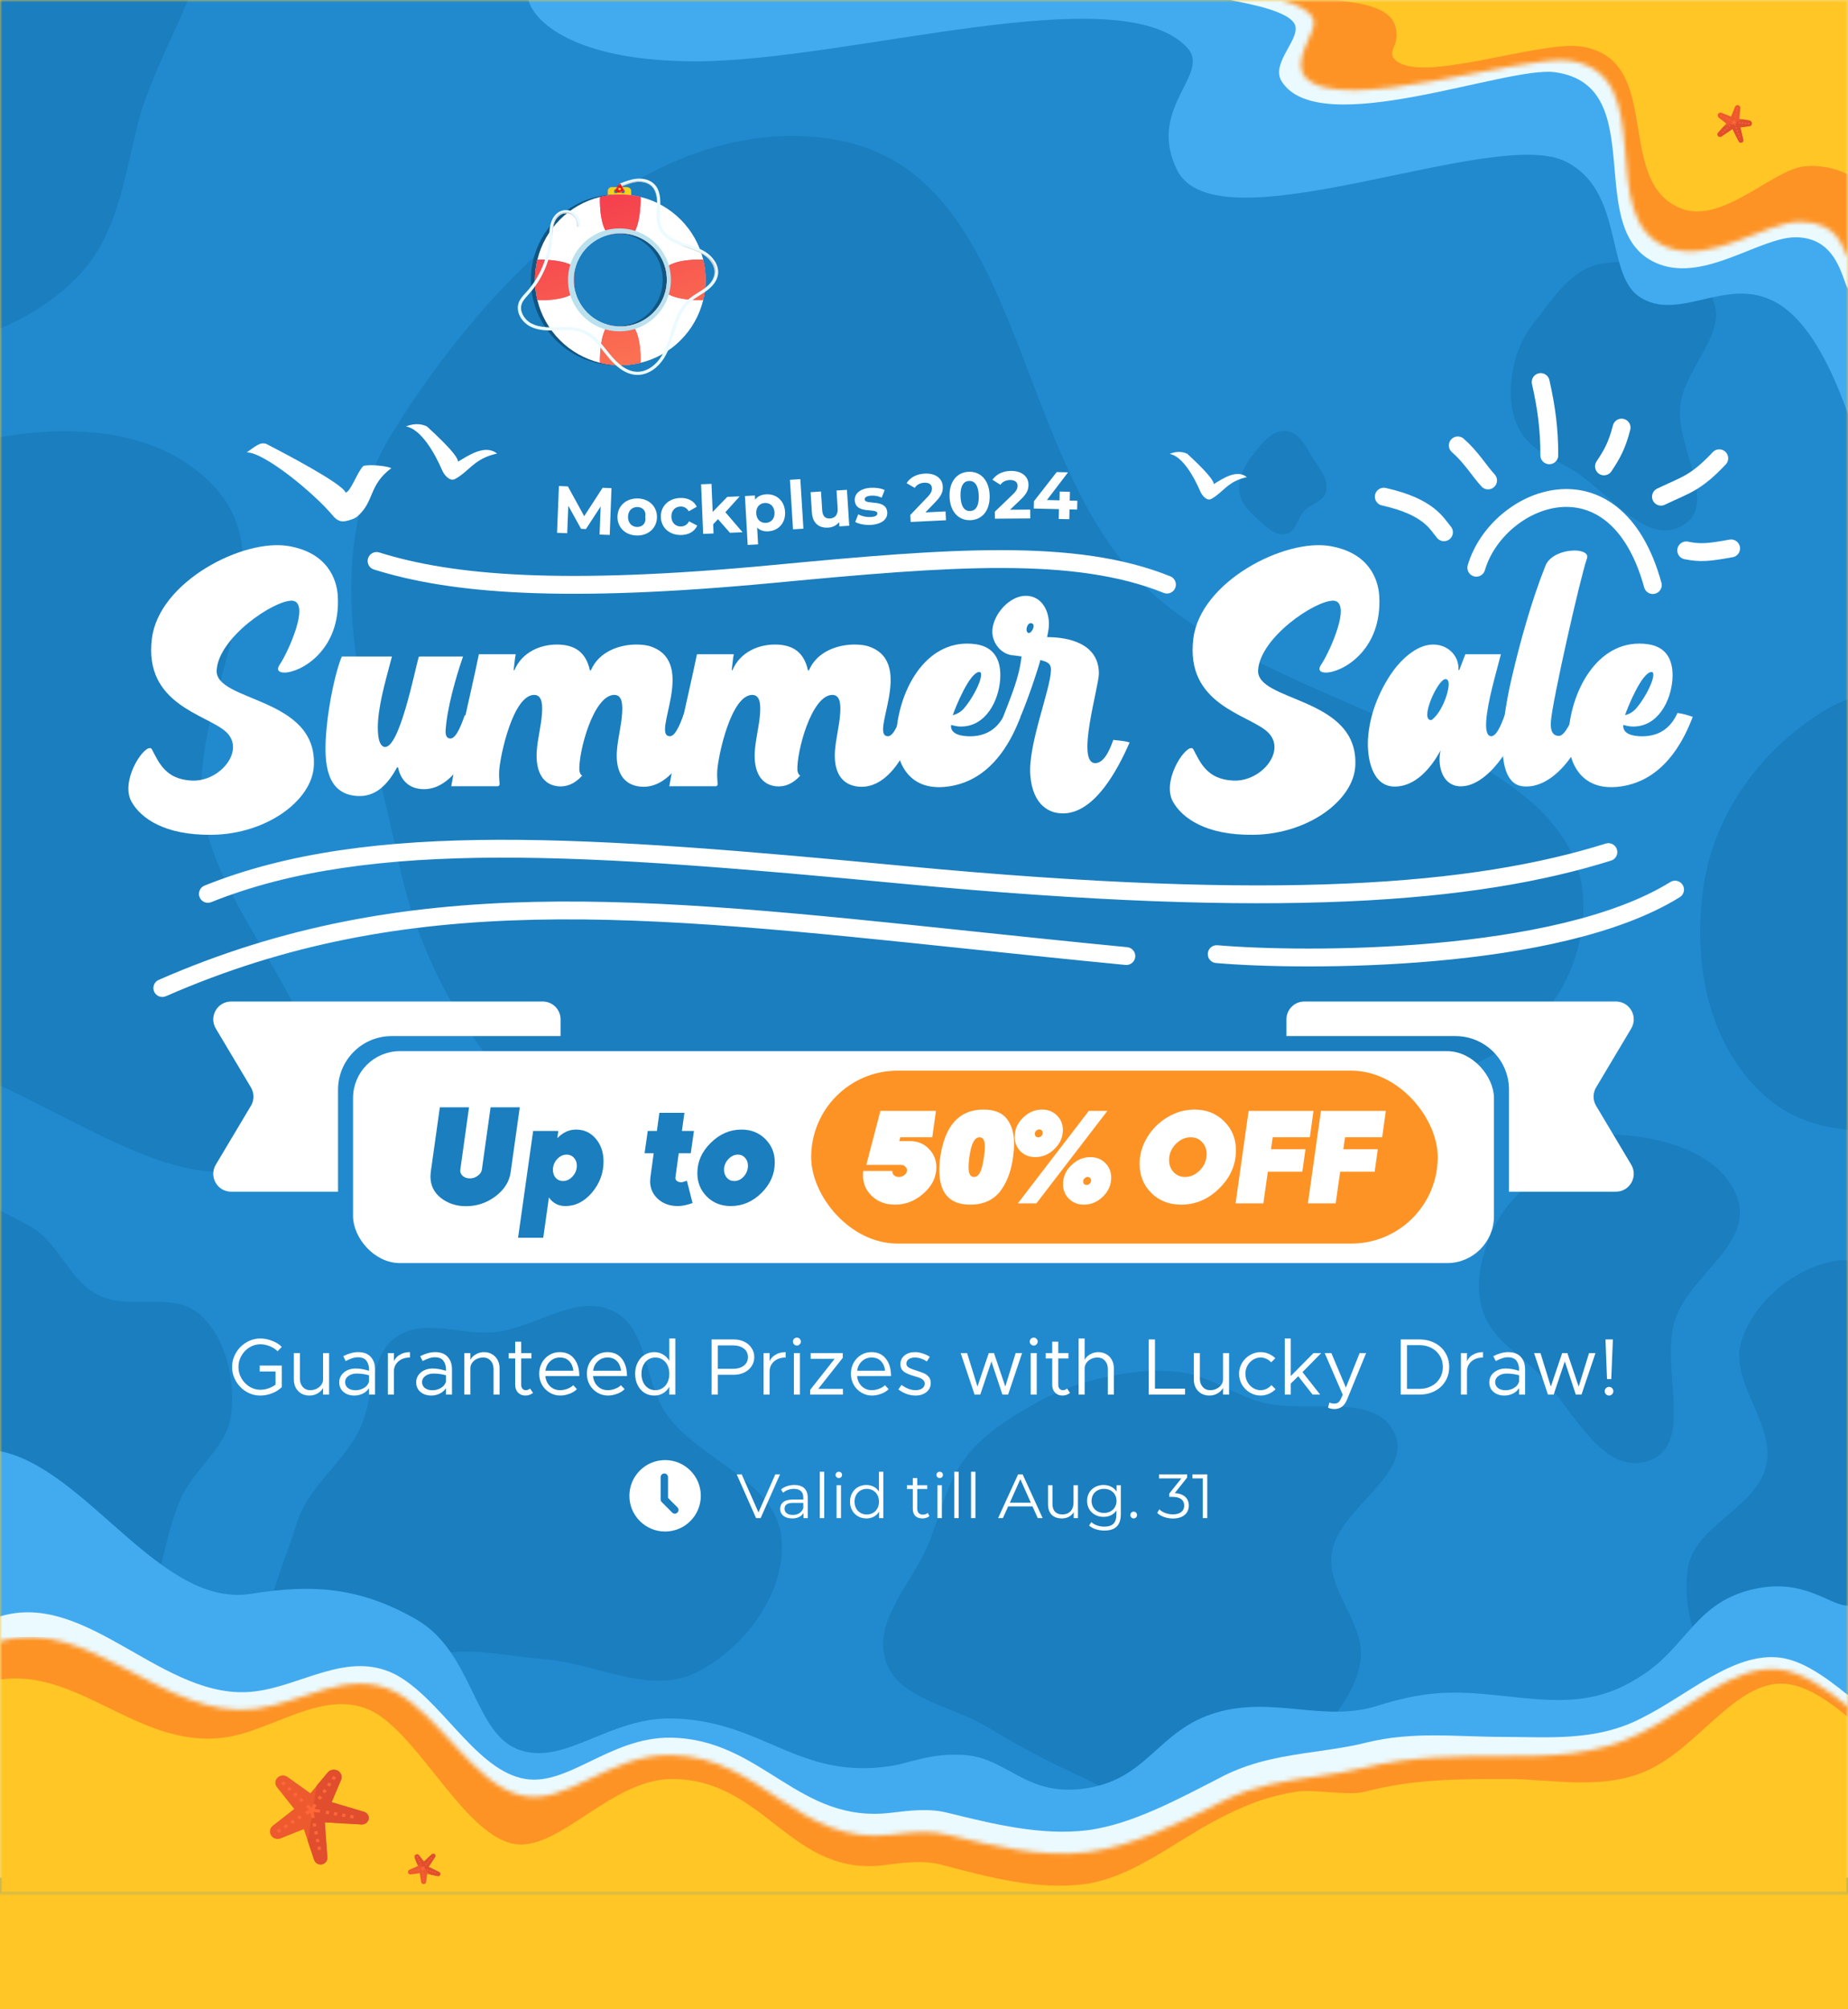 <svg width="414" height="450" viewBox="0 0 414 450" fill="none" xmlns="http://www.w3.org/2000/svg">
<rect width="414" height="450" fill="#FFC625"/>
<mask id="mask0_439_7851" style="mask-type:alpha" maskUnits="userSpaceOnUse" x="0" y="0" width="414" height="424">
<rect width="414" height="424" fill="#218ACF"/>
</mask>
<g mask="url(#mask0_439_7851)">
<rect width="414" height="485" fill="#218ACF"/>
<path fill-rule="evenodd" clip-rule="evenodd" d="M-20.301 -30.481C0.988 -32.592 27.757 -46.132 41.476 -30.741C55.389 -15.132 36.207 7.368 31.041 27.117C27.747 39.711 26.55 52.674 17.165 62.206C7.38 72.145 -6.107 76.798 -20.301 79.264C-38.884 82.493 -59.607 88.678 -74.831 78.189C-91.158 66.94 -96.878 46.082 -95.99 27.117C-95.136 8.899 -85.36 -8.162 -70.249 -19.662C-56.461 -30.154 -37.967 -28.73 -20.301 -30.481Z" fill="#1A7EBF"/>
<path fill-rule="evenodd" clip-rule="evenodd" d="M453.54 153.805C472.659 153.629 497.572 143.713 508.552 158.518C519.687 173.532 500.81 192.034 494.631 209.209C490.69 220.161 488.587 231.61 479.47 239.348C469.963 247.416 457.585 250.481 444.753 251.541C427.953 252.929 409.011 256.779 396.298 246.219C382.665 234.895 379.244 215.862 381.553 199.043C383.771 182.887 393.839 168.475 408.212 159.443C421.325 151.202 437.674 153.951 453.54 153.805Z" fill="#1A7EBF"/>
<path fill-rule="evenodd" clip-rule="evenodd" d="M111.152 298.317C120.148 297.229 129.22 289.635 137.376 293.626C145.421 297.562 144.233 309.916 149.61 317.136C157.164 327.28 173.568 331.579 175.033 344.192C176.435 356.259 166.974 368.936 156.266 374.443C145.776 379.837 133.527 372.499 121.796 371.568C114.706 371.006 108.032 369.431 100.948 370.052C88.055 371.183 73.489 384.982 63.479 376.685C54.27 369.052 62.933 352.934 66.393 341.411C68.845 333.247 76.311 328.168 80.306 320.653C83.933 313.831 82.441 304.023 88.668 299.514C94.896 295.004 103.546 299.236 111.152 298.317Z" fill="#1A7EBF"/>
<path fill-rule="evenodd" clip-rule="evenodd" d="M288.093 96.522C291.262 96.787 292.753 100.569 294.565 103.286C295.939 105.344 297.611 107.571 297.101 110.02C296.631 112.27 293.806 112.708 292.258 114.353C290.674 116.038 290.317 119.147 288.093 119.596C285.754 120.068 283.712 118.077 281.923 116.439C279.969 114.65 277.906 112.714 277.637 110.02C277.346 107.108 278.726 104.39 280.492 102.111C282.516 99.498 284.878 96.254 288.093 96.522Z" fill="#1A7EBF"/>
<path fill-rule="evenodd" clip-rule="evenodd" d="M247.269 308.505C253.123 307.224 259.068 306.48 264.988 307.406C271.21 308.379 276.376 312.28 282.431 314.005C292.411 316.848 307.978 311.531 312.39 320.909C316.751 330.179 299.853 337.698 298.345 347.831C297.086 356.298 306.273 363.946 304.734 372.367C303.18 380.874 296.408 387.514 290.026 393.363C283.317 399.51 275.894 406.307 266.825 407.103C257.758 407.9 249.907 401.322 241.599 397.616C234.382 394.397 227.711 390.684 220.927 386.633C213.103 381.96 201.049 380.504 198.372 371.802C195.567 362.681 204.71 354.17 208.21 345.288C210.718 338.923 212.072 332.132 216.166 326.647C219.979 321.539 225.417 318.07 230.926 314.857C236.038 311.875 241.486 309.77 247.269 308.505Z" fill="#1A7EBF"/>
<path fill-rule="evenodd" clip-rule="evenodd" d="M437.714 291.436C445.173 292.805 453.463 288.022 460.185 291.51C466.921 295.004 468.039 304.189 473.115 309.802C478.553 315.816 489.142 317.886 491.126 325.722C493.098 333.513 483.551 340.037 482.794 348.034C481.887 357.61 491.358 368.081 486.338 376.308C481.576 384.111 469.63 384.39 460.442 384.663C452.421 384.9 445.388 380.074 437.714 377.748C432.012 376.019 426.775 372.768 420.814 372.652C409.812 372.437 398.313 381.696 388.484 376.787C380.14 372.619 376.752 360.496 378.112 351.324C379.541 341.68 393.432 337.789 395.67 328.298C397.89 318.887 387.129 309.373 390.169 300.19C393.049 291.491 401.777 284.123 410.848 282.453C420.257 280.72 428.304 289.708 437.714 291.436Z" fill="#1A7EBF"/>
<path fill-rule="evenodd" clip-rule="evenodd" d="M44.739 294.369C50.639 299.601 52.627 308.754 51.814 316.551C51.02 324.163 43.431 328.804 40.419 335.782C36.938 343.847 36.424 352.609 32.797 360.606C25.39 376.936 25.898 408.274 8.012 407.236C-10.366 406.168 -1.28 368.665 -16.387 357.75C-29.234 348.467 -50.529 366.705 -62.503 356.285C-73.014 347.139 -67.451 329 -65.091 315.369C-62.981 303.18 -57.858 291.666 -49.731 282.525C-42.408 274.287 -32.505 267.956 -21.578 266.424C-11.782 265.051 -2.128 269.835 6.687 274.615C13.085 278.084 15.382 286.614 21.839 289.966C28.904 293.634 38.757 289.064 44.739 294.369Z" fill="#1A7EBF"/>
<path fill-rule="evenodd" clip-rule="evenodd" d="M87.579 97.477C109.253 61.934 147.461 23.684 188.081 31.47C228.599 39.236 226.635 99.536 254.71 129.511C284.847 161.688 361.723 165.085 354.221 208.857C346.452 254.189 275.234 245.721 232.019 261.905C211.443 269.61 192.354 280.186 170.65 277.601C150.248 275.172 133.467 263.188 119.28 248.478C104.199 232.841 93.855 214.657 89.379 193.335C82.567 160.89 70.178 126.014 87.579 97.477Z" fill="#1A7EBF"/>
<path fill-rule="evenodd" clip-rule="evenodd" d="M362.844 254.161C373.314 254.762 386.329 258.741 389.361 268.763C392.385 278.76 378.708 285.53 375.319 295.398C371.681 305.991 379.948 323.603 369.306 327.158C358.285 330.839 351.813 313.886 343.131 306.149C338.998 302.465 334.398 299.457 332.427 294.291C330.574 289.434 331.277 284.245 332.892 279.311C334.608 274.066 337.449 269.576 341.679 266.025C348.114 260.621 354.437 253.678 362.844 254.161Z" fill="#1A7EBF"/>
<path fill-rule="evenodd" clip-rule="evenodd" d="M359.025 59.037C367.766 57.762 379.189 58.821 383.419 66.511C387.639 74.183 377.524 82.032 376.431 90.68C375.257 99.963 385.115 112.982 376.95 117.687C368.493 122.56 360.229 109.778 351.733 104.911C347.687 102.594 343.374 100.909 340.856 97.013C338.49 93.351 338.174 88.986 338.655 84.675C339.166 80.093 340.735 75.939 343.612 72.319C347.989 66.81 352.007 60.061 359.025 59.037Z" fill="#1A7EBF"/>
<path fill-rule="evenodd" clip-rule="evenodd" d="M-25.035 105.184C-1.588 95.566 30.945 90.585 48.059 109.056C65.131 127.481 42.423 156.352 45.383 181.183C48.561 207.839 85.04 237.235 65.577 256.001C45.419 275.436 13.543 245.593 -13.487 237.944C-26.357 234.302 -39.533 232.605 -49.246 223.508C-58.376 214.957 -62.285 203.026 -63.938 190.692C-65.696 177.582 -64.212 164.931 -58.719 152.856C-50.36 134.483 -43.86 112.906 -25.035 105.184Z" fill="#1A7EBF"/>
<path d="M126.125 73.237C126.068 73.25 118.937 74.445 116.988 70.888C115.363 67.922 118.187 66.142 118.224 66.119C117.657 66.736 117.123 67.317 116.864 68.038C116.586 68.813 116.682 69.707 117.132 70.556C117.561 71.365 118.276 72.069 119.097 72.49C120.76 73.34 122.721 73.349 124.752 73.278L124.919 73.271C125.319 73.257 125.719 73.244 126.123 73.237H126.125Z" fill="#D0D2D3"/>
<path d="M141.153 42.214C140.988 42.022 140.746 41.901 140.474 41.901H137.054C136.56 41.901 136.16 42.301 136.16 42.794V43.861C136.16 44.234 136.389 44.554 136.713 44.688C136.818 44.732 136.932 44.755 137.051 44.755H140.472C140.965 44.755 141.365 44.355 141.365 43.861V42.794C141.365 42.573 141.285 42.369 141.15 42.214H141.153ZM137.968 43.329C137.723 43.329 137.527 43.13 137.527 42.888C137.527 42.646 137.725 42.447 137.968 42.447C138.21 42.447 138.409 42.646 138.409 42.888C138.409 43.13 138.21 43.329 137.968 43.329ZM139.551 43.329C139.307 43.329 139.11 43.13 139.11 42.888C139.11 42.646 139.309 42.447 139.551 42.447C139.793 42.447 139.992 42.646 139.992 42.888C139.992 43.13 139.793 43.329 139.551 43.329Z" fill="#FFC625"/>
<path d="M141.152 42.214C141.047 42.171 140.933 42.148 140.814 42.148H137.393C136.9 42.148 136.5 42.548 136.5 43.041V44.108C136.5 44.33 136.58 44.533 136.715 44.689C136.82 44.732 136.934 44.755 137.053 44.755H140.474C140.967 44.755 141.367 44.355 141.367 43.862V42.795C141.367 42.573 141.287 42.37 141.152 42.214ZM137.967 43.329C137.722 43.329 137.526 43.13 137.526 42.888C137.526 42.646 137.725 42.447 137.967 42.447C138.209 42.447 138.408 42.646 138.408 42.888C138.408 43.13 138.209 43.329 137.967 43.329ZM139.55 43.329C139.306 43.329 139.109 43.13 139.109 42.888C139.109 42.646 139.308 42.447 139.55 42.447C139.793 42.447 139.991 42.646 139.991 42.888C139.991 43.13 139.793 43.329 139.55 43.329Z" fill="#F4D419"/>
<path d="M137.973 42.303C137.651 42.303 137.391 42.563 137.391 42.885C137.391 43.208 137.651 43.468 137.973 43.468C138.295 43.468 138.556 43.208 138.556 42.885C138.556 42.563 138.295 42.303 137.973 42.303ZM137.973 43.326C137.729 43.326 137.532 43.128 137.532 42.885C137.532 42.643 137.731 42.444 137.973 42.444C138.215 42.444 138.414 42.643 138.414 42.885C138.414 43.128 138.215 43.326 137.973 43.326Z" fill="#D8B922"/>
<path d="M137.963 42.399C137.694 42.399 137.477 42.616 137.477 42.886C137.477 43.155 137.694 43.372 137.963 43.372C138.233 43.372 138.45 43.155 138.45 42.886C138.45 42.616 138.233 42.399 137.963 42.399ZM137.963 43.329C137.719 43.329 137.522 43.13 137.522 42.888C137.522 42.646 137.721 42.447 137.963 42.447C138.205 42.447 138.404 42.646 138.404 42.888C138.404 43.13 138.205 43.329 137.963 43.329Z" fill="#FFC625"/>
<path d="M139.548 42.303C139.225 42.303 138.965 42.563 138.965 42.885C138.965 43.208 139.225 43.468 139.548 43.468C139.87 43.468 140.13 43.208 140.13 42.885C140.13 42.563 139.87 42.303 139.548 42.303ZM139.548 43.326C139.303 43.326 139.107 43.128 139.107 42.885C139.107 42.643 139.305 42.444 139.548 42.444C139.79 42.444 139.988 42.643 139.988 42.885C139.988 43.128 139.79 43.326 139.548 43.326Z" fill="#D8B922"/>
<path d="M139.553 42.399C139.283 42.399 139.066 42.616 139.066 42.886C139.066 43.155 139.283 43.372 139.553 43.372C139.823 43.372 140.04 43.155 140.04 42.886C140.04 42.616 139.823 42.399 139.553 42.399ZM139.553 43.329C139.309 43.329 139.112 43.13 139.112 42.888C139.112 42.646 139.311 42.447 139.553 42.447C139.795 42.447 139.994 42.646 139.994 42.888C139.994 43.13 139.795 43.329 139.553 43.329Z" fill="#FFC625"/>
<path d="M156.615 58.135C154.931 51.235 149.497 45.803 142.596 44.117C141.139 43.761 139.615 43.573 138.047 43.573C136.48 43.573 134.956 43.763 133.498 44.117C126.597 45.801 121.166 51.235 119.48 58.135C119.123 59.593 118.934 61.117 118.934 62.684C118.934 64.252 119.123 65.776 119.48 67.234C121.166 74.134 126.597 79.566 133.498 81.252C134.956 81.608 136.48 81.796 138.047 81.796C139.615 81.796 141.139 81.606 142.596 81.252C149.497 79.568 154.928 74.134 156.615 67.234C156.971 65.776 157.161 64.252 157.161 62.684C157.161 61.117 156.971 59.593 156.615 58.135ZM147.431 67.236C146.41 69.341 144.701 71.05 142.596 72.071C141.221 72.738 139.679 73.113 138.047 73.113C136.416 73.113 134.871 72.738 133.498 72.071C131.393 71.05 129.684 69.341 128.663 67.236C127.996 65.861 127.621 64.318 127.621 62.687C127.621 61.055 127.996 59.511 128.663 58.138C129.684 56.033 131.393 54.324 133.498 53.303C134.108 53.005 134.75 52.768 135.417 52.594C136.258 52.375 137.138 52.258 138.047 52.258C138.957 52.258 139.9 52.384 140.768 52.617C141.404 52.788 142.016 53.019 142.596 53.3C144.701 54.322 146.41 56.031 147.431 58.135C148.099 59.511 148.473 61.053 148.473 62.684C148.473 64.316 148.099 65.861 147.431 67.234V67.236Z" fill="#115581"/>
<path d="M157.529 58.135C155.845 51.235 150.411 45.803 143.51 44.117C142.053 43.761 140.529 43.573 138.961 43.573C137.394 43.573 135.87 43.763 134.412 44.117C127.511 45.801 122.08 51.235 120.394 58.135C120.037 59.593 119.848 61.117 119.848 62.684C119.848 64.252 120.037 65.776 120.394 67.234C122.08 74.134 127.511 79.566 134.412 81.252C135.87 81.608 137.394 81.796 138.961 81.796C140.529 81.796 142.053 81.606 143.51 81.252C150.411 79.568 155.842 74.134 157.529 67.234C157.885 65.776 158.075 64.252 158.075 62.684C158.075 61.117 157.885 59.593 157.529 58.135ZM148.345 67.236C147.324 69.341 145.615 71.05 143.51 72.071C142.135 72.738 140.593 73.113 138.961 73.113C137.33 73.113 135.785 72.738 134.412 72.071C132.307 71.05 130.598 69.341 129.577 67.236C128.91 65.861 128.535 64.318 128.535 62.687C128.535 61.055 128.91 59.511 129.577 58.138C130.598 56.033 132.307 54.324 134.412 53.303C135.022 53.005 135.664 52.768 136.331 52.594C137.172 52.375 138.052 52.258 138.961 52.258C139.871 52.258 140.814 52.384 141.683 52.617C142.318 52.788 142.93 53.019 143.51 53.3C145.615 54.322 147.324 56.031 148.345 58.135C149.013 59.511 149.387 61.053 149.387 62.684C149.387 64.316 149.013 65.861 148.345 67.234V67.236Z" fill="white"/>
<path d="M141.682 52.617C140.814 52.384 139.902 52.258 138.961 52.258C138.019 52.258 137.172 52.374 136.331 52.594C134.117 50.346 134.411 44.119 134.411 44.119C135.869 43.763 137.393 43.575 138.961 43.575C140.528 43.575 142.052 43.765 143.51 44.119C143.51 44.119 143.681 50.327 141.682 52.619V52.617Z" fill="#FE4066"/>
<path d="M141.682 52.617C140.814 52.384 139.902 52.258 138.961 52.258C138.019 52.258 137.172 52.374 136.331 52.594C134.117 50.346 134.411 44.119 134.411 44.119C135.869 43.763 137.393 43.575 138.961 43.575C140.528 43.575 142.052 43.765 143.51 44.119C143.51 44.119 143.681 50.327 141.682 52.619V52.617Z" fill="url(#paint0_linear_439_7851)"/>
<path d="M149.031 65.41C149.264 64.542 149.389 63.63 149.389 62.689C149.389 61.747 149.273 60.9 149.053 60.059C151.302 57.845 157.528 58.139 157.528 58.139C157.885 59.597 158.072 61.121 158.072 62.689C158.072 64.256 157.882 65.78 157.528 67.238C157.528 67.238 151.32 67.409 149.028 65.41H149.031Z" fill="#FE4066"/>
<path d="M149.031 65.41C149.264 64.542 149.389 63.63 149.389 62.689C149.389 61.747 149.273 60.9 149.053 60.059C151.302 57.845 157.528 58.139 157.528 58.139C157.885 59.597 158.072 61.121 158.072 62.689C158.072 64.256 157.882 65.78 157.528 67.238C157.528 67.238 151.32 67.409 149.028 65.41H149.031Z" fill="url(#paint1_linear_439_7851)"/>
<path d="M136.23 72.754C137.098 72.987 138.01 73.113 138.951 73.113C139.893 73.113 140.741 72.996 141.581 72.777C143.795 75.025 143.501 81.252 143.501 81.252C142.043 81.608 140.519 81.795 138.951 81.795C137.384 81.795 135.86 81.606 134.402 81.252C134.402 81.252 134.231 75.043 136.23 72.752V72.754Z" fill="#FE4066"/>
<path d="M136.23 72.754C137.098 72.987 138.01 73.113 138.951 73.113C139.893 73.113 140.741 72.996 141.581 72.777C143.795 75.025 143.501 81.252 143.501 81.252C142.043 81.608 140.519 81.795 138.951 81.795C137.384 81.795 135.86 81.606 134.402 81.252C134.402 81.252 134.231 75.043 136.23 72.752V72.754Z" fill="url(#paint2_linear_439_7851)"/>
<path d="M128.893 59.958C128.66 60.827 128.534 61.738 128.534 62.68C128.534 63.621 128.651 64.469 128.87 65.309C126.622 67.524 120.395 67.229 120.395 67.229C120.039 65.771 119.852 64.247 119.852 62.68C119.852 61.112 120.041 59.588 120.395 58.13C120.395 58.13 126.604 57.959 128.895 59.958H128.893Z" fill="#FE4066"/>
<path d="M128.893 59.958C128.66 60.827 128.534 61.738 128.534 62.68C128.534 63.621 128.651 64.469 128.87 65.309C126.622 67.524 120.395 67.229 120.395 67.229C120.039 65.771 119.852 64.247 119.852 62.68C119.852 61.112 120.041 59.588 120.395 58.13C120.395 58.13 126.604 57.959 128.895 59.958H128.893Z" fill="url(#paint3_linear_439_7851)"/>
<g style="mix-blend-mode:multiply">
<path d="M138.775 51.159C132.409 51.159 127.25 56.319 127.25 62.684C127.25 69.05 132.409 74.21 138.775 74.21C145.141 74.21 150.3 69.05 150.3 62.684C150.3 56.319 145.141 51.159 138.775 51.159ZM143.51 72.069C142.134 72.736 140.592 73.111 138.96 73.111C137.329 73.111 135.784 72.736 134.411 72.069C132.307 71.047 130.597 69.338 129.576 67.234C128.909 65.858 128.534 64.316 128.534 62.684C128.534 61.053 128.909 59.508 129.576 58.135C130.597 56.031 132.307 54.322 134.411 53.3C135.021 53.003 135.663 52.766 136.33 52.592C137.171 52.373 138.051 52.256 138.96 52.256C139.87 52.256 140.813 52.382 141.682 52.615C142.317 52.786 142.929 53.017 143.51 53.298C145.614 54.319 147.323 56.028 148.345 58.133C149.012 59.508 149.386 61.051 149.386 62.682C149.386 64.314 149.012 65.858 148.345 67.231C147.323 69.336 145.614 71.045 143.51 72.066V72.069Z" fill="#BBE1EE"/>
</g>
<path d="M160.84 61.515C160.634 62.849 159.743 64.09 158.188 65.205C157.734 65.532 157.253 65.831 156.791 66.121C156.005 66.613 155.263 67.076 154.61 67.671C152.897 69.224 151.997 71.525 151.34 73.573C151.214 73.968 151.09 74.372 150.969 74.763C150.405 76.602 149.821 78.504 148.779 80.174C148.106 81.254 147.235 82.178 146.264 82.84C145.181 83.581 143.992 83.971 142.829 83.971H142.817C141.549 83.969 140.271 83.521 139.02 82.644C138.06 81.97 137.101 81.037 136.084 79.792C135.864 79.522 135.642 79.246 135.427 78.976C134.023 77.217 132.571 75.398 130.546 74.56C128.831 73.849 126.87 73.918 124.971 73.984L124.804 73.991C122.67 74.064 120.604 74.052 118.785 73.125C117.837 72.64 117.006 71.827 116.509 70.89C115.961 69.859 115.851 68.76 116.2 67.796C116.506 66.942 117.118 66.277 117.709 65.637C117.791 65.546 117.876 65.456 117.959 65.365C119.411 63.761 120.583 61.924 121.449 59.9C122.315 57.875 122.832 55.757 122.986 53.602C123.004 53.337 123.02 53.063 123.034 52.8C123.077 51.973 123.121 51.116 123.325 50.284C123.762 48.495 124.752 47.725 125.301 47.424C126.323 46.866 127.658 46.93 128.622 47.584C129.586 48.237 130.136 49.453 129.992 50.607C129.967 50.803 129.788 50.94 129.593 50.917C129.554 50.913 129.52 50.901 129.486 50.888C129.348 50.824 129.263 50.678 129.282 50.52C129.394 49.624 128.966 48.683 128.219 48.175C127.472 47.668 126.437 47.618 125.642 48.052C125.196 48.297 124.39 48.932 124.019 50.456C123.831 51.224 123.79 52.007 123.746 52.839C123.744 52.889 123.742 52.942 123.739 52.994C123.728 53.214 123.716 53.435 123.7 53.657C123.54 55.889 123.004 58.085 122.106 60.183C121.211 62.278 119.992 64.184 118.488 65.847C118.405 65.939 118.32 66.03 118.236 66.124C117.668 66.741 117.132 67.321 116.873 68.043C116.594 68.818 116.69 69.711 117.141 70.561C117.571 71.37 118.288 72.074 119.111 72.494C120.778 73.344 122.743 73.353 124.779 73.282L124.946 73.275C125.347 73.262 125.748 73.248 126.153 73.241C127.74 73.214 129.339 73.291 130.821 73.906C133.015 74.816 134.527 76.707 135.988 78.538C136.201 78.805 136.421 79.082 136.638 79.347C137.614 80.539 138.525 81.428 139.432 82.066C140.577 82.87 141.684 83.261 142.82 83.263H142.829C143.862 83.263 144.881 82.925 145.859 82.255C146.75 81.647 147.549 80.797 148.17 79.799C149.162 78.206 149.732 76.351 150.284 74.555C150.405 74.162 150.529 73.755 150.657 73.356C151.101 71.966 151.511 70.94 151.983 70.026C152.597 68.838 153.298 67.894 154.129 67.143C154.83 66.507 155.634 66.005 156.41 65.518C156.864 65.235 157.333 64.94 157.768 64.627C158.119 64.376 158.433 64.118 158.707 63.855C159.523 63.078 159.999 62.255 160.132 61.405C160.258 60.592 160.056 59.728 159.548 58.908C159.083 58.156 158.375 57.468 157.558 56.966C156.449 56.287 155.171 55.867 153.935 55.46C153.46 55.304 152.973 55.145 152.494 54.969C152.386 54.93 152.276 54.889 152.169 54.847C149.782 53.934 148.229 52.652 147.551 51.041C146.979 49.679 147.068 48.194 147.155 46.759C147.169 46.533 147.183 46.297 147.194 46.069C147.231 45.317 147.203 44.696 147.135 44.175C146.954 42.808 146.48 42.155 146.088 41.762C145.33 40.994 144.121 40.621 142.767 40.736C141.535 40.839 140.344 41.302 139.192 41.757C139.171 41.766 139.151 41.773 139.13 41.782C138.947 41.855 138.738 41.766 138.665 41.581C138.592 41.398 138.681 41.19 138.867 41.117C140.085 40.635 141.347 40.137 142.707 40.023C144.274 39.89 145.692 40.34 146.599 41.259C147.918 42.596 147.98 44.661 147.909 46.101C147.897 46.334 147.884 46.569 147.87 46.798C147.787 48.153 147.703 49.551 148.211 50.76C148.811 52.183 150.229 53.333 152.425 54.176C152.993 54.393 153.586 54.587 154.159 54.777C155.435 55.197 156.754 55.631 157.933 56.351C158.847 56.911 159.637 57.683 160.16 58.526C160.757 59.493 160.995 60.523 160.842 61.508L160.84 61.515Z" fill="#EBFAFF"/>
<path d="M138.831 41.124C138.717 41.138 138.673 41.207 138.516 41.453C138.438 41.577 138.333 41.748 138.203 41.963C137.983 42.326 137.874 42.457 137.869 42.459C137.529 42.505 137.688 42.916 138.255 43.087C137.81 42.895 137.707 42.555 138.015 42.514C138.02 42.514 138.129 42.381 138.349 42.018C138.479 41.803 138.584 41.632 138.662 41.508C138.82 41.259 138.861 41.193 138.977 41.179C138.984 41.179 138.991 41.179 138.998 41.179C138.952 41.138 138.89 41.12 138.829 41.127L138.831 41.124Z" fill="#CD2234"/>
<path d="M147.062 44.175C146.881 42.811 146.408 42.158 146.018 41.762C145.261 40.995 144.055 40.622 142.704 40.736C141.475 40.839 140.287 41.303 139.138 41.758C139.083 41.648 139.051 41.582 139.051 41.582C139.092 41.532 141.507 40.474 142.921 40.474C144.336 40.474 146.982 40.983 147.062 44.175Z" fill="#D0D2D3"/>
<path d="M139.688 42.461C139.668 42.42 139.053 41.222 139.017 41.186C139.014 41.184 139.01 41.179 139.007 41.177C139.001 41.177 138.994 41.177 138.987 41.177C138.87 41.191 138.829 41.259 138.672 41.506C138.594 41.629 138.489 41.8 138.359 42.015C138.139 42.379 138.03 42.509 138.025 42.511C137.716 42.552 137.819 42.893 138.265 43.085C138.418 43.13 138.601 43.16 138.811 43.16C139.741 43.16 140.054 42.509 139.693 42.461H139.688ZM138.566 42.194C138.651 42.052 138.834 42.031 138.948 42.123C138.98 42.148 139.007 42.182 139.028 42.225C139.103 42.399 138.978 42.591 138.788 42.591C138.784 42.591 138.779 42.591 138.777 42.591C138.58 42.582 138.461 42.365 138.566 42.196V42.194Z" fill="#EF1616"/>
<path d="M138.935 43.041C138.88 43.041 138.846 43.034 138.844 43.034C138.828 43.032 138.818 43.016 138.821 43C138.823 42.984 138.839 42.975 138.855 42.977C138.857 42.977 139.083 43.021 139.39 42.856C139.403 42.849 139.422 42.854 139.428 42.868C139.435 42.881 139.431 42.9 139.417 42.906C139.207 43.018 139.035 43.039 138.935 43.039V43.041Z" fill="white"/>
<path d="M139.617 42.786C139.679 42.786 139.679 42.69 139.617 42.69C139.555 42.69 139.555 42.786 139.617 42.786Z" fill="white"/>
<path d="M158.613 63.855C159.436 63.087 159.902 62.255 160.034 61.405C160.16 60.592 159.959 59.728 159.452 58.908C158.988 58.156 158.282 57.468 157.466 56.966C156.36 56.287 155.085 55.867 153.851 55.46C153.378 55.305 152.892 55.145 152.414 54.969C152.462 54.98 155.912 55.739 158.22 57.203C159.676 58.129 161.963 60.734 158.618 63.855H158.613Z" fill="#D0D2D3"/>
<path d="M129.452 50.885C129.315 50.821 129.231 50.675 129.249 50.517C129.361 49.622 128.934 48.68 128.189 48.173C127.444 47.666 126.411 47.616 125.618 48.05C125.173 48.294 124.368 48.929 123.998 50.453C123.811 51.221 123.77 52.005 123.726 52.837C123.724 52.887 123.722 52.94 123.719 52.992C123.713 52.919 123.315 48.548 125.751 47.686C127.896 46.928 129.53 48.69 129.452 50.885Z" fill="#D0D2D3"/>
<path d="M139.048 42.331C139.048 42.475 138.932 42.592 138.788 42.592C138.742 42.592 138.701 42.58 138.664 42.56C138.582 42.516 138.527 42.429 138.527 42.329C138.527 42.185 138.644 42.068 138.788 42.068C138.886 42.068 138.973 42.123 139.019 42.206C139.039 42.242 139.051 42.285 139.051 42.329L139.048 42.331Z" fill="#FFC625"/>
<path d="M139.049 42.331C139.049 42.475 138.932 42.591 138.788 42.591C138.742 42.591 138.701 42.58 138.665 42.559C138.644 42.523 138.633 42.479 138.633 42.436C138.633 42.292 138.749 42.175 138.893 42.175C138.937 42.175 138.98 42.187 139.017 42.207C139.037 42.244 139.049 42.287 139.049 42.331Z" fill="#F4D419"/>
<path d="M149.316 77.244C148.802 77.625 148.311 77.952 147.867 78.226C146.085 79.332 144.725 79.832 144.668 79.853C144.636 79.864 144.602 79.871 144.57 79.871C144.454 79.871 144.344 79.8 144.303 79.684C144.248 79.535 144.326 79.373 144.474 79.318C144.488 79.314 145.847 78.813 147.579 77.735C148.201 77.349 148.921 76.855 149.666 76.252L149.314 77.246L149.316 77.244Z" fill="white"/>
<path d="M150.7 75.348C151.534 74.569 152.356 73.65 153.069 72.594C153.158 72.464 153.334 72.43 153.465 72.517C153.595 72.606 153.629 72.782 153.542 72.912C152.594 74.317 151.463 75.48 150.359 76.412L150.7 75.348Z" fill="white"/>
<path d="M154.363 71.219C154.962 71.219 154.962 70.289 154.363 70.289C153.764 70.289 153.764 71.219 154.363 71.219Z" fill="white"/>
<path d="M0 420.326H414V359.606C409.903 359.606 404.405 353.524 393.408 355.784C379.718 358.598 378.086 368.848 367.533 375.423C357.42 381.998 348.881 381.155 336.267 379.775C325.295 378.575 319.22 378.717 308.667 382.004C296.771 385.872 285.158 379.736 272.334 383.597C259.406 387.489 257.306 398.241 243.581 400.472C229.856 402.703 225.911 393.665 215.948 393.044C208.39 392.573 203.929 394.842 199.661 395.503C178.785 398.741 171.06 385.325 150.614 384.868C136.576 384.555 126.766 395.294 116.653 392.007C106.1 388.719 106.195 370.118 93.258 362.685C80.631 355.429 69.97 354.727 56.278 356.952C35.951 360.256 19.514 328.928 0 325L0 420.326Z" fill="#42ABF0"/>
<path d="M0 420.539H414V379.651C408.895 375.502 403.79 371.891 398.794 371.251C388.241 369.954 378.128 379.688 367.575 384.874C357.462 390.06 346.91 388.996 336.797 388.996C326.244 388.996 316.632 387.68 306.08 390.273C302.471 391.199 298.304 391.77 294.603 392.307C287.933 393.275 281.147 394.26 274.36 397.596C264.247 402.782 253.694 408.606 243.581 409.903C233.306 411.165 222.616 408.535 212.363 406.013C212.085 405.945 212.641 406.082 212.363 406.013C208.183 404.942 203.929 405.462 199.661 405.984C178.785 408.538 170.812 389.532 150.366 389.172C136.328 388.924 126.766 400.795 116.653 398.202C106.1 395.609 98.482 380.096 88.369 374.91C77.816 369.724 67.703 377.503 57.15 378.799C36.823 381.405 19.788 356.012 0 362.014V420.539Z" fill="#EBFAFF"/>
<mask id="mask1_439_7851" style="mask-type:alpha" maskUnits="userSpaceOnUse" x="0" y="366" width="414" height="59">
<path d="M0 424.36H414V382.175C408.895 378.037 403.79 374.556 398.794 373.916C388.241 372.623 378.128 382.97 367.575 388.144C357.462 393.318 346.91 393.318 336.797 393.318C326.244 393.318 316.131 393.318 305.578 395.905C301.969 396.828 298.304 397.358 294.603 397.894C287.933 398.86 281.147 399.843 274.36 403.17C264.247 408.344 253.694 413.518 243.581 414.811C233.306 416.07 222.616 413.447 212.363 410.931C212.085 410.863 212.641 410.999 212.363 410.931C208.183 409.862 203.929 410.381 199.661 410.902C178.785 413.449 170.812 393.427 150.366 393.068C136.328 392.821 126.766 404.664 116.653 402.077C106.1 399.49 98.482 384.014 88.369 378.841C77.816 373.667 67.703 381.427 57.15 382.721C36.823 385.321 19.788 361.598 0 367.585V424.36Z" fill="#FFC625"/>
</mask>
<g mask="url(#mask1_439_7851)">
<rect y="366.612" width="414" height="57.748" fill="#FE9325"/>
<path d="M-4.316 432.427H415.937V386.21C410.754 381.676 405.573 377.862 400.501 377.162C389.789 375.745 381.368 390.03 370.655 395.698C360.39 401.366 347.833 398.418 337.567 398.418C326.855 398.418 316.589 398.418 305.877 401.252C302.214 402.263 294.308 400.665 290.551 401.252C283.78 402.31 278.789 404.26 271.899 407.906C261.633 413.574 253.21 420.549 242.944 421.966C232.514 423.345 221.662 420.471 211.254 417.714C210.972 417.64 211.536 417.789 211.254 417.714C207.011 416.543 202.693 417.112 198.361 417.683C177.169 420.474 171.688 398.811 150.934 398.418C136.683 398.148 124.651 415.623 114.385 412.789C103.673 409.955 93.924 389.052 83.659 383.384C72.947 377.716 61.057 387.699 50.344 389.117C29.71 391.965 15.77 370.603 -4.316 377.162V432.427Z" fill="#FFC625"/>
<mask id="mask2_439_7851" style="mask-type:alpha" maskUnits="userSpaceOnUse" x="58" y="394" width="26" height="26">
<rect x="58.117" y="394" width="25.746" height="25.349" fill="#D9D9D9"/>
</mask>
<g mask="url(#mask2_439_7851)">
<path d="M72.764 408.148L81.008 408.618C81.218 408.63 81.427 408.6 81.623 408.528C81.818 408.457 81.995 408.347 82.142 408.205L82.192 408.157C82.467 407.891 82.62 407.529 82.616 407.152C82.612 406.775 82.451 406.414 82.17 406.147C81.998 405.984 81.787 405.863 81.556 405.794L74.287 403.637L76.411 398.634C76.538 398.336 76.569 398.006 76.5 397.688C76.43 397.37 76.264 397.078 76.022 396.849C75.862 396.697 75.672 396.577 75.464 396.494C75.256 396.412 75.033 396.369 74.809 396.369L74.76 396.369C74.505 396.369 74.255 396.423 74.026 396.528C73.797 396.633 73.597 396.785 73.439 396.974L69.55 401.629L64.409 397.964C64.077 397.728 63.669 397.613 63.259 397.64C62.849 397.668 62.465 397.836 62.177 398.114C61.889 398.392 61.717 398.761 61.692 399.154C61.667 399.546 61.791 399.936 62.041 400.251L65.921 405.135L61.095 408.901C60.899 409.054 60.741 409.248 60.634 409.468C60.527 409.687 60.473 409.928 60.475 410.171L60.476 410.218C60.478 410.433 60.525 410.645 60.613 410.844C60.701 411.042 60.829 411.223 60.989 411.375C61.231 411.604 61.538 411.76 61.871 411.823C62.203 411.886 62.547 411.853 62.858 411.729L68.066 409.648L70.39 416.583C70.464 416.803 70.593 417.003 70.765 417.167C71.046 417.433 71.426 417.583 71.82 417.584C72.214 417.584 72.59 417.434 72.865 417.168L72.915 417.12C73.062 416.978 73.175 416.808 73.248 416.62C73.321 416.433 73.351 416.232 73.336 416.031L72.764 408.148Z" fill="#ED5A2D"/>
<path d="M74.762 396.331C74.507 396.331 74.256 396.385 74.027 396.49C73.798 396.595 73.597 396.748 73.439 396.937L70.915 399.958L68.96 412.305L70.388 416.564C70.466 416.798 70.606 417.01 70.794 417.178C70.982 417.347 71.212 417.466 71.461 417.525C71.711 417.584 71.971 417.581 72.217 417.515C72.463 417.449 72.687 417.324 72.866 417.151L72.915 417.103C73.062 416.961 73.176 416.79 73.249 416.602C73.322 416.414 73.352 416.214 73.337 416.013L72.764 408.121L81.016 408.591C81.226 408.603 81.436 408.573 81.632 408.501C81.827 408.43 82.004 408.319 82.151 408.177L82.201 408.129C82.38 407.956 82.509 407.741 82.575 407.505C82.641 407.269 82.642 407.02 82.578 406.782C82.514 406.545 82.387 406.326 82.209 406.147C82.032 405.969 81.809 405.837 81.564 405.764L74.288 403.606L76.414 398.598C76.52 398.35 76.559 398.079 76.529 397.811C76.499 397.543 76.4 397.285 76.242 397.061C76.083 396.837 75.869 396.653 75.62 396.525C75.37 396.398 75.092 396.331 74.811 396.331L74.762 396.331Z" fill="#E04E2D"/>
<path d="M64.835 400.159L64.316 400.661L64.847 401.163L65.366 400.662L64.835 400.159Z" fill="#FF6738"/>
<path d="M66.152 401.402L65.633 401.904L66.163 402.406L66.682 401.905L66.152 401.402Z" fill="#FF6738"/>
<path d="M67.484 402.647L66.965 403.148L67.495 403.651L68.014 403.149L67.484 402.647Z" fill="#FF6738"/>
<path d="M63.507 398.915L62.988 399.417L63.519 399.92L64.038 399.418L63.507 398.915Z" fill="#FF6738"/>
<path d="M63.517 408.944L63.941 409.53L64.547 409.129L64.123 408.543L63.517 408.944Z" fill="#FF6738"/>
<path d="M65.048 407.934L65.473 408.52L66.079 408.118L65.654 407.533L65.048 407.934Z" fill="#FF6738"/>
<path d="M66.571 406.921L66.996 407.507L67.602 407.106L67.177 406.52L66.571 406.921Z" fill="#FF6738"/>
<path d="M61.989 409.956L62.414 410.542L63.02 410.14L62.595 409.554L61.989 409.956Z" fill="#FF6738"/>
<path d="M70.375 410.173L70.519 410.875L71.243 410.741L71.098 410.04L70.375 410.173Z" fill="#FF6738"/>
<path d="M70.727 411.911L70.871 412.612L71.594 412.478L71.45 411.777L70.727 411.911Z" fill="#FF6738"/>
<path d="M71.086 413.647L71.231 414.348L71.953 414.214L71.809 413.514L71.086 413.647Z" fill="#FF6738"/>
<path d="M70.016 408.436L70.16 409.137L70.883 409.003L70.739 408.303L70.016 408.436Z" fill="#FF6738"/>
<path d="M74.885 405.823L74.754 406.517L75.478 406.649L75.609 405.956L74.885 405.823Z" fill="#FF6738"/>
<path d="M76.717 406.145L76.586 406.839L77.31 406.972L77.441 406.278L76.717 406.145Z" fill="#FF6738"/>
<path d="M78.541 406.466L78.41 407.16L79.134 407.292L79.265 406.599L78.541 406.466Z" fill="#FF6738"/>
<path d="M73.061 405.503L72.93 406.196L73.653 406.328L73.784 405.635L73.061 405.503Z" fill="#FF6738"/>
<path d="M73.643 399.181L73.231 399.765L73.847 400.166L74.26 399.582L73.643 399.181Z" fill="#FF6738"/>
<path d="M72.596 400.649L72.184 401.233L72.8 401.634L73.213 401.05L72.596 400.649Z" fill="#FF6738"/>
<path d="M71.561 402.115L71.148 402.699L71.765 403.1L72.177 402.516L71.561 402.115Z" fill="#FF6738"/>
<path d="M74.678 397.715L74.266 398.299L74.882 398.7L75.295 398.116L74.678 397.715Z" fill="#FF6738"/>
<path d="M70.942 404.316L70.303 403.951L69.771 404.815L69.05 404.133L68.532 404.634L69.252 405.316L68.355 405.834L68.742 406.442L69.569 405.965L69.765 407.191L70.498 407.091L70.291 405.804L71.638 405.989L71.735 405.287L70.452 405.112L70.942 404.316Z" fill="#FF6738"/>
</g>
<mask id="mask3_439_7851" style="mask-type:alpha" maskUnits="userSpaceOnUse" x="89" y="412" width="13" height="13">
<rect width="8.351" height="8.415" transform="matrix(0.506 -0.863 0.869 0.494 89.535 419.881)" fill="#D9D9D9"/>
</mask>
<g mask="url(#mask3_439_7851)">
<path d="M96.016 418.11L97.478 415.882C97.515 415.825 97.54 415.761 97.551 415.695C97.562 415.628 97.558 415.56 97.541 415.495L97.535 415.473C97.503 415.352 97.423 415.249 97.313 415.187C97.204 415.125 97.074 415.109 96.952 415.143C96.877 415.164 96.808 415.203 96.751 415.256L94.959 416.929L93.857 415.498C93.791 415.412 93.701 415.348 93.598 415.315C93.495 415.281 93.384 415.278 93.279 415.308C93.209 415.327 93.144 415.36 93.087 415.405C93.029 415.449 92.981 415.504 92.945 415.567L92.938 415.581C92.897 415.652 92.872 415.731 92.865 415.813C92.859 415.894 92.87 415.976 92.9 416.052L93.618 417.918L91.733 418.744C91.611 418.797 91.513 418.892 91.454 419.011C91.397 419.131 91.383 419.266 91.417 419.393C91.451 419.52 91.53 419.63 91.639 419.703C91.749 419.775 91.881 419.806 92.012 419.789L94.046 419.52L94.357 421.501C94.37 421.581 94.4 421.658 94.446 421.724C94.492 421.791 94.553 421.846 94.624 421.887L94.637 421.894C94.7 421.929 94.769 421.952 94.84 421.961C94.912 421.969 94.984 421.964 95.054 421.944C95.159 421.915 95.253 421.855 95.325 421.772C95.397 421.69 95.443 421.588 95.457 421.48L95.694 419.675L98.069 420.185C98.145 420.201 98.223 420.199 98.298 420.178C98.42 420.144 98.525 420.063 98.588 419.952C98.651 419.842 98.669 419.712 98.636 419.59L98.63 419.569C98.613 419.504 98.582 419.443 98.54 419.392C98.497 419.34 98.444 419.298 98.384 419.269L96.016 418.11Z" fill="#ED5A2D"/>
<path d="M92.948 415.571C92.907 415.642 92.882 415.722 92.876 415.803C92.869 415.885 92.881 415.966 92.91 416.042L93.376 417.252L96.619 419.861L98.076 420.174C98.156 420.191 98.239 420.187 98.318 420.163C98.397 420.138 98.468 420.094 98.525 420.034C98.582 419.975 98.623 419.901 98.644 419.821C98.664 419.742 98.664 419.658 98.643 419.579L98.637 419.558C98.62 419.493 98.589 419.432 98.546 419.381C98.504 419.329 98.451 419.287 98.391 419.258L96.025 418.099L97.485 415.872C97.522 415.815 97.547 415.752 97.558 415.685C97.569 415.619 97.566 415.551 97.548 415.486L97.542 415.464C97.521 415.385 97.48 415.313 97.422 415.255C97.365 415.197 97.293 415.155 97.215 415.134C97.136 415.112 97.052 415.111 96.973 415.13C96.893 415.15 96.819 415.19 96.759 415.247L94.968 416.919L93.867 415.488C93.812 415.417 93.74 415.361 93.658 415.325C93.576 415.288 93.486 415.273 93.396 415.28C93.306 415.287 93.219 415.316 93.142 415.364C93.065 415.412 93.001 415.479 92.956 415.558L92.948 415.571Z" fill="#E04E2D"/>
<path d="M92.412 419.01L92.473 419.238L92.704 419.173L92.643 418.945L92.412 419.01Z" fill="#FF6738"/>
<path d="M93.001 418.844L93.062 419.072L93.293 419.007L93.232 418.779L93.001 418.844Z" fill="#FF6738"/>
<path d="M93.56 418.678L93.621 418.906L93.852 418.842L93.791 418.614L93.56 418.678Z" fill="#FF6738"/>
<path d="M91.838 419.175L91.898 419.403L92.129 419.338L92.068 419.11L91.838 419.175Z" fill="#FF6738"/>
<path d="M94.74 420.82L94.977 420.799L94.958 420.561L94.722 420.582L94.74 420.82Z" fill="#FF6738"/>
<path d="M94.697 420.226L94.934 420.205L94.915 419.967L94.679 419.988L94.697 420.226Z" fill="#FF6738"/>
<path d="M94.654 419.633L94.891 419.612L94.872 419.374L94.636 419.395L94.654 419.633Z" fill="#FF6738"/>
<path d="M94.772 421.413L95.008 421.392L94.99 421.154L94.753 421.175L94.772 421.413Z" fill="#FF6738"/>
<path d="M96.225 419.101L96.453 419.177L96.532 418.953L96.304 418.877L96.225 419.101Z" fill="#FF6738"/>
<path d="M96.776 419.286L97.004 419.362L97.082 419.138L96.855 419.062L96.776 419.286Z" fill="#FF6738"/>
<path d="M97.347 419.471L97.574 419.547L97.653 419.323L97.425 419.247L97.347 419.471Z" fill="#FF6738"/>
<path d="M95.651 418.916L95.879 418.992L95.958 418.768L95.73 418.692L95.651 418.916Z" fill="#FF6738"/>
<path d="M95.699 417.124L95.879 417.276L96.034 417.096L95.855 416.945L95.699 417.124Z" fill="#FF6738"/>
<path d="M96.086 416.665L96.266 416.816L96.421 416.637L96.241 416.485L96.086 416.665Z" fill="#FF6738"/>
<path d="M96.5 416.207L96.68 416.358L96.835 416.178L96.655 416.027L96.5 416.207Z" fill="#FF6738"/>
<path d="M95.316 417.583L95.496 417.734L95.651 417.555L95.472 417.404L95.316 417.583Z" fill="#FF6738"/>
<path d="M93.581 416.382L93.684 416.595L93.898 416.49L93.796 416.276L93.581 416.382Z" fill="#FF6738"/>
<path d="M93.839 416.914L93.941 417.127L94.156 417.022L94.054 416.809L93.839 416.914Z" fill="#FF6738"/>
<path d="M94.089 417.448L94.191 417.661L94.406 417.556L94.304 417.343L94.089 417.448Z" fill="#FF6738"/>
<path d="M93.327 415.848L93.43 416.062L93.645 415.956L93.542 415.743L93.327 415.848Z" fill="#FF6738"/>
<path d="M94.614 417.977L94.406 418.095L94.57 418.389L94.257 418.476L94.319 418.705L94.631 418.618L94.636 418.955L94.874 418.949L94.869 418.638L95.255 418.788L95.344 418.566L94.939 418.409L95.209 418.063L95.022 417.918L94.765 418.248L94.614 417.977Z" fill="#FF6738"/>
</g>
</g>
<path d="M155.827 13.734C128.406 13.734 119.454 4.578 118.406 0H413.998V92.703C397.646 46.924 380.429 75.447 367.144 66.38C359.597 61.23 363.879 42.383 350.477 36.051C334.126 28.326 272.582 56.082 263.687 38.054C256.768 24.034 271.581 16.595 265.888 10.586C250.707 -5.436 190.103 13.734 155.827 13.734Z" fill="#42ABF0"/>
<path d="M289.92 5.199C287.921 2.065 278.084 0.607 275.641 0H413.994V64.695C412.661 62.572 411.583 53.142 402.253 53.142C394.333 53.142 382.119 63.038 371.79 59.208C353.798 52.536 370.346 19.206 348.356 16.174C337.519 14.679 295.442 31.616 287.112 18.195C284.51 14.004 291.919 8.332 289.92 5.199Z" fill="#EBFAFF"/>
<mask id="mask4_439_7851" style="mask-type:alpha" maskUnits="userSpaceOnUse" x="287" y="0" width="127" height="58">
<path d="M294.369 4.91C294.115 2.368 289.397 0.578 287.07 0H414V57.764C412.731 55.742 412.096 49.677 403.211 49.677C395.669 49.677 383.537 59.101 373.7 55.453C356.564 49.099 372.431 16.463 351.487 13.574C341.167 12.151 300.398 25.994 292.465 17.329C289.253 13.821 294.623 7.452 294.369 4.91Z" fill="#FFC625"/>
</mask>
<g mask="url(#mask4_439_7851)">
<rect x="287.07" width="126.93" height="57.764" fill="#FE9325"/>
<path d="M312.455 5.488C310.868 0.866 301.891 0.526 299.762 0H413.999V39.097C413.999 39.097 409.873 36.68 404.162 37.258C397.302 37.951 385.873 50.108 376.872 46.788C361.193 41.006 373.188 13.026 354.024 10.397C344.581 9.102 317.773 19.062 312.455 13.286C310.551 11.217 314.041 10.109 312.455 5.488Z" fill="#FFC625"/>
<path d="M388.11 28.897L389.506 31.653C389.542 31.724 389.591 31.785 389.652 31.835C389.712 31.885 389.781 31.921 389.856 31.942L389.881 31.948C390.02 31.987 390.167 31.968 390.29 31.895C390.414 31.822 390.502 31.701 390.537 31.559C390.558 31.473 390.558 31.381 390.537 31.294L389.878 28.532L391.922 28.268C392.044 28.253 392.158 28.2 392.249 28.117C392.341 28.035 392.405 27.925 392.435 27.803C392.455 27.723 392.459 27.638 392.447 27.555C392.435 27.472 392.407 27.392 392.365 27.32L392.355 27.304C392.307 27.221 392.242 27.151 392.165 27.096C392.088 27.042 392 27.006 391.908 26.991L389.647 26.618L389.883 24.258C389.899 24.106 389.86 23.952 389.773 23.825C389.687 23.697 389.56 23.605 389.414 23.565C389.269 23.524 389.115 23.539 388.981 23.605C388.848 23.672 388.743 23.786 388.687 23.927L387.812 26.11L385.666 25.265C385.579 25.23 385.486 25.216 385.393 25.223C385.301 25.23 385.212 25.259 385.132 25.306L385.117 25.315C385.047 25.356 384.986 25.412 384.937 25.478C384.888 25.544 384.853 25.62 384.834 25.701C384.804 25.822 384.81 25.951 384.852 26.071C384.894 26.191 384.969 26.296 385.069 26.373L386.733 27.662L384.891 29.732C384.833 29.798 384.791 29.877 384.77 29.964C384.735 30.106 384.757 30.257 384.831 30.385C384.905 30.512 385.025 30.605 385.165 30.644L385.19 30.651C385.264 30.672 385.341 30.676 385.417 30.664C385.492 30.651 385.564 30.623 385.627 30.58L388.11 28.897Z" fill="#ED5A2D"/>
<path d="M392.365 27.297C392.317 27.214 392.252 27.143 392.174 27.089C392.097 27.035 392.009 26.999 391.917 26.984L390.45 26.742L386.028 28.456L384.897 29.728C384.835 29.798 384.792 29.883 384.772 29.976C384.752 30.069 384.756 30.166 384.784 30.258C384.811 30.35 384.861 30.433 384.929 30.501C384.997 30.568 385.08 30.616 385.171 30.641L385.196 30.648C385.27 30.669 385.348 30.673 385.423 30.661C385.498 30.649 385.57 30.62 385.633 30.577L388.117 28.892L389.515 31.651C389.55 31.722 389.6 31.784 389.66 31.833C389.72 31.883 389.79 31.919 389.864 31.94L389.889 31.947C389.98 31.972 390.075 31.973 390.164 31.949C390.254 31.926 390.336 31.879 390.402 31.813C390.468 31.747 390.516 31.664 390.542 31.573C390.567 31.481 390.568 31.384 390.546 31.291L389.886 28.526L391.931 28.262C392.032 28.249 392.129 28.211 392.211 28.15C392.293 28.089 392.359 28.008 392.403 27.914C392.447 27.82 392.467 27.716 392.462 27.611C392.457 27.506 392.427 27.404 392.374 27.312L392.365 27.297Z" fill="#E04E2D"/>
<path d="M389.241 24.813L388.98 24.741L388.915 25.009L389.176 25.081L389.241 24.813Z" fill="#FF6738"/>
<path d="M389.085 25.476L388.824 25.404L388.759 25.672L389.02 25.744L389.085 25.476Z" fill="#FF6738"/>
<path d="M388.917 26.14L388.656 26.068L388.591 26.336L388.852 26.408L388.917 26.14Z" fill="#FF6738"/>
<path d="M389.409 24.15L389.148 24.078L389.083 24.346L389.344 24.418L389.409 24.15Z" fill="#FF6738"/>
<path d="M386.112 26.055L386 26.303L386.246 26.423L386.358 26.175L386.112 26.055Z" fill="#FF6738"/>
<path d="M386.733 26.357L386.621 26.605L386.867 26.726L386.98 26.477L386.733 26.357Z" fill="#FF6738"/>
<path d="M387.351 26.659L387.238 26.907L387.484 27.027L387.597 26.779L387.351 26.659Z" fill="#FF6738"/>
<path d="M385.499 25.752L385.387 26L385.633 26.12L385.745 25.872L385.499 25.752Z" fill="#FF6738"/>
<path d="M386.988 28.506L386.785 28.686L386.965 28.894L387.168 28.715L386.988 28.506Z" fill="#FF6738"/>
<path d="M386.488 28.952L386.285 29.131L386.465 29.34L386.668 29.161L386.488 28.952Z" fill="#FF6738"/>
<path d="M385.984 29.396L385.781 29.576L385.961 29.785L386.163 29.605L385.984 29.396Z" fill="#FF6738"/>
<path d="M387.492 28.061L387.289 28.24L387.469 28.449L387.671 28.27L387.492 28.061Z" fill="#FF6738"/>
<path d="M389.263 29.142L389.012 29.23L389.104 29.49L389.355 29.401L389.263 29.142Z" fill="#FF6738"/>
<path d="M389.498 29.794L389.246 29.883L389.338 30.143L389.59 30.054L389.498 29.794Z" fill="#FF6738"/>
<path d="M389.732 30.446L389.48 30.535L389.573 30.795L389.824 30.706L389.732 30.446Z" fill="#FF6738"/>
<path d="M389.029 28.49L388.777 28.579L388.869 28.839L389.121 28.75L389.029 28.49Z" fill="#FF6738"/>
<path d="M391.207 27.479L390.938 27.456L390.922 27.733L391.191 27.755L391.207 27.479Z" fill="#FF6738"/>
<path d="M390.539 27.419L390.27 27.397L390.254 27.673L390.523 27.696L390.539 27.419Z" fill="#FF6738"/>
<path d="M389.863 27.36L389.594 27.338L389.578 27.614L389.848 27.637L389.863 27.36Z" fill="#FF6738"/>
<path d="M391.894 27.539L391.625 27.517L391.609 27.793L391.879 27.815L391.894 27.539Z" fill="#FF6738"/>
<path d="M389.028 27.58L389.028 27.304L388.644 27.296L388.733 26.933L388.471 26.861L388.383 27.224L388.044 27.032L387.917 27.273L388.229 27.45L387.863 27.747L388.034 27.965L388.417 27.653L388.61 28.124L388.858 28.022L388.675 27.573L389.028 27.58Z" fill="#FF6738"/>
</g>
</g>
<g filter="url(#filter0_d_439_7851)">
<path fill-rule="evenodd" clip-rule="evenodd" d="M239.6 112.084L239.549 114.286L237.183 114.23L237.235 112.028L231.59 111.896L231.628 110.263L236.725 103.728L239.271 103.788L234.541 109.987L237.356 110.053L237.402 108.091L239.693 108.144L239.647 110.107L241.353 110.147L241.307 112.124L239.6 112.084ZM222.871 112.591L226.886 108.741C227.808 107.85 227.969 107.309 227.965 106.8C227.959 105.976 227.387 105.501 226.278 105.509C225.38 105.515 224.618 105.866 224.114 106.573L222.339 105.448C223.139 104.258 224.601 103.483 226.488 103.469C228.824 103.452 230.391 104.639 230.405 106.543C230.412 107.561 230.134 108.493 228.677 109.867L226.282 112.162L230.79 112.129L230.805 114.107L222.882 114.165L222.871 112.591ZM217.388 114.503C214.813 114.584 212.835 112.683 212.726 109.223C212.617 105.763 214.471 103.741 217.046 103.66C219.636 103.578 221.599 105.48 221.708 108.94C221.817 112.399 219.978 114.421 217.388 114.503ZM219.268 109.017C219.193 106.635 218.323 105.673 217.111 105.711C215.913 105.749 215.106 106.764 215.181 109.146C215.256 111.527 216.126 112.489 217.323 112.451C218.536 112.413 219.343 111.398 219.268 109.017ZM203.932 113.33L207.783 109.315C208.667 108.386 208.805 107.839 208.78 107.33C208.74 106.507 208.148 106.056 207.041 106.111C206.143 106.155 205.397 106.537 204.923 107.265L203.102 106.214C203.851 104.992 205.28 104.157 207.165 104.064C209.499 103.949 211.114 105.07 211.207 106.971C211.257 107.989 211.018 108.931 209.619 110.365L207.323 112.759L211.826 112.537L211.923 114.513L204.009 114.902L203.932 113.33ZM195.132 115.555C193.772 115.64 192.373 115.352 191.595 114.905L192.268 113.182C193.015 113.6 194.125 113.847 195.112 113.785C196.188 113.718 196.574 113.409 196.546 112.96C196.464 111.644 191.69 113.293 191.49 110.077C191.395 108.552 192.703 107.389 195.05 107.243C196.156 107.174 197.398 107.352 198.188 107.754L197.514 109.462C196.694 109.063 195.892 108.962 195.16 109.008C194.113 109.073 193.685 109.43 193.712 109.849C193.797 111.225 198.573 109.591 198.77 112.762C198.863 114.257 197.539 115.406 195.132 115.555ZM187.981 114.931C187.414 115.673 186.541 116.105 185.555 116.168C183.538 116.299 182.045 115.254 181.884 112.772L181.591 108.227L183.922 108.076L184.193 112.277C184.28 113.623 184.917 114.183 185.948 114.116C187.024 114.047 187.757 113.309 187.661 111.828L187.404 107.851L189.736 107.701L190.255 115.745L188.043 115.888L187.981 114.931ZM176.965 105.452L179.297 105.307L179.987 116.404L177.656 116.549L176.965 105.452ZM172.1 116.998C171.098 117.054 170.258 116.786 169.623 116.161L169.833 119.917L167.5 120.047L166.889 109.095L169.117 108.97L169.169 109.898C169.713 109.162 170.561 108.77 171.638 108.71C173.896 108.584 175.735 110.102 175.877 112.63C176.018 115.158 174.358 116.872 172.1 116.998ZM173.514 112.762C173.436 111.371 172.507 110.582 171.341 110.647C170.174 110.712 169.339 111.6 169.416 112.991C169.494 114.382 170.423 115.171 171.59 115.106C172.756 115.041 173.591 114.154 173.514 112.762ZM163.523 117.322L160.848 114.269L159.772 115.423L159.857 117.475L157.523 117.572L157.059 106.462L159.394 106.365L159.656 112.653L162.934 109.277L165.717 109.161L162.507 112.715L166.352 117.204L163.523 117.322ZM152.569 115.904C153.303 115.888 153.94 115.544 154.356 114.755L156.191 115.703C155.636 117.004 154.32 117.784 152.628 117.822C150.007 117.881 148.096 116.2 148.042 113.773C147.987 111.346 149.819 109.581 152.44 109.522C154.132 109.484 155.481 110.188 156.095 111.493L154.305 112.508C153.854 111.753 153.202 111.423 152.468 111.44C151.286 111.467 150.376 112.312 150.408 113.72C150.439 115.128 151.387 115.931 152.569 115.904ZM142.752 117.935C140.191 117.931 138.322 116.205 138.325 113.777C138.329 111.35 140.204 109.63 142.765 109.634C145.326 109.638 147.181 111.364 147.177 113.792C147.173 116.219 145.313 117.939 142.752 117.935ZM142.762 111.552C141.594 111.55 140.694 112.387 140.692 113.781C140.69 115.174 141.587 116.015 142.755 116.017C143.923 116.019 144.808 115.181 144.556 113.78C144.813 112.394 143.93 111.554 142.762 111.552ZM134.323 117.716L134.562 111.427L131.27 116.482L130.177 116.438L127.314 111.268L127.065 117.422L124.79 117.329L125.214 106.849L127.219 106.93L130.877 113.602L135.001 107.245L136.991 107.326L136.597 117.808L134.323 117.716Z" fill="white"/>
<path d="M90.945 93.509C94.219 94.034 97.34 99.32 99.035 103.283C99.538 104.458 100.766 105.859 101.913 105.295C101.928 105.288 101.943 105.28 101.958 105.272C105.135 103.551 106.269 100.649 111.359 99.584C108.673 97.387 104.779 100.102 102.63 101.394C102.523 99.852 97.85 95.542 95.684 93.544L95.646 93.509C94.885 93.121 93.202 92.578 90.945 93.509Z" fill="white"/>
<path d="M262.025 99.656C264.794 100.105 267.433 104.615 268.873 108.009C269.306 109.03 270.389 110.271 271.361 109.738C274.055 108.263 275.017 105.776 279.332 104.863C277.055 102.98 273.753 105.307 271.931 106.415C271.84 105.093 267.878 101.398 266.042 99.686L266.01 99.656C265.365 99.323 263.938 98.858 262.025 99.656Z" fill="white"/>
<path d="M55.272 99.309C59.245 99.309 70.442 108.493 74.681 113.616C75.318 114.386 76.248 114.915 77.232 114.745C78.451 114.534 79.561 114.107 80.131 113.6C83.937 110.221 82.534 106.696 87.668 102.842C86.416 102.282 82.607 101.983 81.412 102.36C80.131 103.484 78.524 108.302 77.402 108.302C76.745 106.302 63.468 99.394 59.703 97.435L59.6 97.381C58.423 97.131 58.072 97.295 55.272 99.309Z" fill="white"/>
<path d="M379.217 158.548C374.867 170.044 368.166 173.732 362.195 174.238C353.162 175.033 351.029 167.224 351.378 162.236C352.105 151.824 358.524 140.762 369.205 142.28C373.648 142.931 374.936 146.257 374.663 150.161C374.33 154.933 371.464 160.717 365.89 160.717C365.094 160.717 364.452 160.573 363.671 160.356C363.498 161.802 364.663 162.742 367.259 162.886C371.587 163.103 374.262 161.079 375.803 157.68C377.023 157.825 378.157 158.187 379.217 158.548ZM364.04 158.187C365.001 157.897 365.75 157.536 366.535 156.668C367.949 155.078 370.239 151.318 370.385 149.221C370.405 148.932 370.363 148.498 370.001 148.498C367.829 148.498 364.59 156.524 364.04 158.187Z" fill="white"/>
<path d="M341.076 174.093C333.468 173.153 337.609 154.282 338.739 149.51C340.495 141.99 343.035 132.715 346.197 124.762C347.087 122.376 350.348 121.291 352.737 121.291C354.547 121.291 355.95 121.942 355.507 123.099C353.963 127.581 347.766 155.005 347.453 159.488C347.387 160.427 347.221 162.813 349.248 162.813C350.696 162.813 352.276 158.837 352.719 157.68C353.94 157.825 355.073 158.186 356.133 158.548C354.063 166.429 347.753 174.888 341.076 174.093Z" fill="white"/>
<path d="M326.727 148.064L326.949 147.992L328.277 144.521C331.173 144.521 333.345 144.521 336.241 144.521C335.141 148.859 333.264 155.005 332.951 159.488C332.885 160.428 332.786 162.886 334.089 162.886C335.537 162.886 336.833 158.837 337.276 157.68C338.497 157.825 339.63 158.186 340.69 158.548C339.47 164.621 333.131 174.526 326.863 174.093C323.047 173.803 321.979 169.393 322.718 166.067C320.471 170.261 316.94 174.165 312.452 174.165C307.24 174.165 306.189 167.441 306.477 163.32C306.83 158.259 308.689 153.414 311.526 149.076C313.548 146.039 317.208 142.352 321.045 142.352C324.52 142.352 326.939 145.027 326.727 148.064ZM320.587 159.271C320.732 159.271 320.887 159.126 320.964 159.054C322.808 157.535 324.373 153.776 324.53 151.534C324.565 151.028 324.558 150.088 323.834 150.088C322.097 150.088 317.981 159.271 320.587 159.271Z" fill="white"/>
<path d="M295.966 146.849C297.409 144.826 302.143 134.873 299.66 132.85C299.453 132.688 299.1 132.527 298.663 132.527C294.519 132.527 282.336 140.78 281.851 148.063C281.372 155.264 304.436 153.969 303.621 169.505C303.25 177.273 293.006 184.799 280.852 184.961C270.08 185.122 264.817 181.157 262.799 177.597C260.26 173.147 265.055 165.541 266.873 165.541C267.091 165.541 267.232 165.621 267.361 165.864C268.912 168.777 270.405 172.58 276.351 172.823C282.734 173.066 288.448 165.864 283.845 161.818C279.45 157.934 265.488 155.75 267.34 141.023C268.918 128.238 287.815 118.528 298.022 120.308C306.432 121.765 308.746 127.429 308.986 131.475C309.701 143.693 300.647 148.629 297.011 148.629C295.775 148.629 295.158 148.063 295.966 146.849Z" fill="white"/>
<path d="M230.824 171.731C230.218 164.862 235.354 152.474 235.445 148.064C235.484 146.473 234.418 146.184 233.068 145.823C232.662 147.486 230.084 155.367 228.121 159.632L224.542 159.054C226.668 153.487 228.301 149.799 228.852 145.027C228.138 144.883 227.347 144.81 226.628 144.738C223.98 144.304 222.134 141.701 222.316 139.099C222.569 135.483 226.182 131.435 229.801 131.435C233.493 131.435 235.196 135.05 234.968 138.303C234.913 139.099 234.707 139.966 234.584 140.689C239.435 140.689 246.139 142.135 246.181 148.787C246.181 151.896 240.928 169.056 245.427 168.911C247.676 168.839 248.967 164.862 249.41 163.705C250.631 163.85 252.001 163.922 253.062 164.284C250.131 171.008 245.346 179.395 238.998 180.118C235.13 180.552 231.378 178.31 230.824 171.731ZM231.11 137.58C230.116 137.291 229.53 139.46 230.379 139.749C231.088 139.966 232.175 137.869 231.11 137.58Z" fill="white"/>
<path d="M228.619 158.548C224.269 170.044 217.569 173.732 211.597 174.238C202.565 175.033 200.432 167.224 200.78 162.236C201.507 151.824 207.927 140.762 218.607 142.28C223.05 142.931 224.338 146.257 224.065 150.161C223.732 154.933 220.867 160.717 215.292 160.717C214.496 160.717 213.855 160.573 213.073 160.356C212.9 161.802 214.065 162.742 216.661 162.886C220.99 163.103 223.665 161.079 225.205 157.68C226.426 157.825 227.559 158.187 228.619 158.548ZM213.442 158.187C214.403 157.897 215.153 157.536 215.937 156.668C217.351 155.078 219.641 151.318 219.787 149.221C219.808 148.932 219.765 148.498 219.404 148.498C217.232 148.498 213.993 156.524 213.442 158.187Z" fill="white"/>
<path d="M173.761 174.093C169.742 173.587 168.856 169.682 169.099 166.212C169.296 163.392 170.067 160.644 170.254 157.969C170.355 156.523 170.557 153.631 168.53 153.631C163.824 153.631 160.935 167.007 160.688 170.55C160.622 171.49 160.686 172.647 160.765 173.587C160.822 173.803 160.585 174.093 160.368 174.093H149.943C151.884 162.886 154.381 153.053 156.135 144.521C157.076 144.521 162.94 144.521 164.388 144.521C164.178 145.461 164.061 147.124 163.923 148.064L164.063 148.136C165.881 143.87 170.114 142.352 173.589 142.352C177.643 142.352 180.128 144.087 181.003 148.136H181.22C183.039 143.87 187.705 142.352 191.397 142.352C192.701 142.352 193.921 142.497 194.837 142.858C205.144 146.618 194.596 162.886 198.94 162.886C200.388 162.886 201.684 158.837 202.127 157.68C203.348 157.825 204.481 158.186 205.541 158.548C204.321 164.621 199.364 175.466 191.714 174.093C187.711 173.37 186.81 169.682 187.052 166.212C187.249 163.392 188.02 160.644 188.207 157.969C188.308 156.523 188.51 153.631 186.483 153.631C181.778 153.631 178.417 166.501 178.641 170.55C178.746 171.128 178.933 171.562 179.284 171.707C177.638 173.514 175.845 174.31 173.761 174.093Z" fill="white"/>
<path d="M124.909 174.093C120.89 173.587 120.005 169.682 120.247 166.212C120.444 163.392 121.215 160.644 121.402 157.969C121.503 156.523 121.705 153.631 119.678 153.631C114.973 153.631 112.084 167.007 111.836 170.55C111.771 171.49 111.835 172.647 111.914 173.587C111.971 173.803 111.734 174.093 111.516 174.093H101.092C103.033 162.886 105.529 153.053 107.284 144.521C108.225 144.521 114.089 144.521 115.536 144.521C115.326 145.461 115.21 147.124 115.072 148.064L115.212 148.136C117.03 143.87 121.262 142.352 124.737 142.352C128.791 142.352 131.276 144.087 132.152 148.136H132.369C134.187 143.87 138.854 142.352 142.546 142.352C143.849 142.352 145.07 142.497 145.985 142.858C156.292 146.618 145.745 162.886 150.089 162.886C151.536 162.886 152.833 158.837 153.275 157.68C154.496 157.825 155.629 158.186 156.69 158.548C155.469 164.621 150.513 175.466 142.863 174.093C138.859 173.37 137.958 169.682 138.201 166.212C138.398 163.392 139.169 160.644 139.356 157.969C139.457 156.523 139.659 153.631 137.632 153.631C132.926 153.631 129.566 166.501 129.79 170.55C129.894 171.128 130.081 171.562 130.433 171.707C128.786 173.514 126.993 174.31 124.909 174.093Z" fill="white"/>
<path d="M89.183 169.9L88.971 169.827C86.811 173.804 84.085 176.552 79.979 176.262C73.059 175.829 72.608 168.815 73.037 162.67C73.568 155.078 75.473 147.486 76.586 145.028H87.807C86.811 148.932 85.031 154.716 84.703 159.416C84.617 160.645 84.391 164.911 86.104 165.272C89.461 165.923 92.957 147.992 93.811 145.1C94.033 145.028 94.323 145.028 94.54 145.028C95.77 145.028 102.72 145.028 103.734 145.028C102.102 149.727 100.18 156.524 99.836 161.44C99.776 162.308 99.845 163.393 100.931 163.393C102.379 163.393 103.675 159.344 104.118 158.187C105.266 158.331 106.399 158.693 107.532 159.054C106.414 164.694 101.948 174.744 94.998 174.744C91.523 174.744 89.72 172.575 89.183 169.9Z" fill="white"/>
<path d="M62.653 146.849C64.097 144.826 68.831 134.873 66.347 132.85C66.14 132.688 65.787 132.527 65.351 132.527C61.206 132.527 49.023 140.78 48.539 148.063C48.06 155.264 71.124 153.969 70.309 169.505C69.938 177.273 59.694 184.799 47.539 184.961C36.767 185.122 31.504 181.157 29.487 177.597C26.947 173.147 31.743 165.541 33.561 165.541C33.779 165.541 33.919 165.621 34.048 165.864C35.6 168.777 37.092 172.58 43.038 172.823C49.421 173.066 55.136 165.864 50.533 161.818C46.137 157.934 32.176 155.75 34.028 141.023C35.605 128.238 54.502 118.528 64.709 120.308C73.12 121.765 75.434 127.429 75.674 131.475C76.388 143.693 67.334 148.629 63.699 148.629C62.462 148.629 61.846 148.063 62.653 146.849Z" fill="white"/>
<path fill-rule="evenodd" clip-rule="evenodd" d="M260.683 130.781C250.733 126.775 238.941 125.243 224.582 125.208C210.22 125.174 193.446 126.635 173.565 128.522C126.17 133.02 101.022 130.956 83.763 125.545C82.709 125.215 82.123 124.092 82.453 123.038C82.784 121.984 83.906 121.398 84.96 121.728C101.442 126.896 125.944 129.024 173.187 124.54C193.037 122.656 210.003 121.173 224.592 121.208C239.184 121.243 251.554 122.794 262.177 127.071C263.202 127.483 263.698 128.648 263.285 129.673C262.873 130.698 261.708 131.194 260.683 130.781ZM47.315 200.049C65.206 192.856 86.324 190.138 111.856 190.077C137.393 190.016 167.189 192.609 202.406 195.947C286.327 203.899 330.638 200.223 360.919 190.744C361.973 190.414 362.56 189.292 362.23 188.238C361.9 187.184 360.778 186.597 359.724 186.927C330.219 196.163 286.553 199.903 202.783 191.964C167.598 188.63 137.609 186.015 111.847 186.077C86.081 186.139 64.386 188.875 45.822 196.338C44.798 196.75 44.301 197.914 44.713 198.939C45.125 199.964 46.29 200.461 47.315 200.049ZM217.144 210.535C142.872 202.738 91.448 197.34 37.164 221.116C36.153 221.559 34.973 221.098 34.53 220.086C34.087 219.074 34.548 217.895 35.56 217.452C90.879 193.222 143.463 198.755 217.613 206.557L217.614 206.557C228.739 207.727 240.349 208.949 252.527 210.129C253.626 210.235 254.431 211.213 254.325 212.312C254.218 213.412 253.241 214.217 252.141 214.11C239.909 212.925 228.275 211.704 217.154 210.536L217.147 210.536L217.144 210.535ZM376.315 198.934C377.253 198.352 377.541 197.118 376.958 196.18C376.375 195.242 375.142 194.954 374.204 195.536C361.451 203.457 341.063 207.467 321.159 209.24C301.34 211.006 282.377 210.526 272.745 209.696C271.645 209.601 270.676 210.416 270.581 211.517C270.486 212.617 271.302 213.586 272.402 213.681C282.256 214.531 301.454 215.012 321.515 213.224C341.491 211.445 362.704 207.388 376.315 198.934Z" fill="white"/>
<path d="M330.732 125.148C335.403 109.238 361.818 98.368 370.271 129.027M377.756 121.27C380.962 121.93 382.951 121.703 387.814 120.821M372.1 109.238C377.644 106.587 379.856 106.272 385.161 100.639M359.332 102.451C361.088 99.8 362.225 97.873 363.278 93.764M347.087 99.966C347.087 94.167 346.47 89.394 345.153 83.562M333.366 105.599C331.336 103.39 329.615 100.407 326.586 97.756M323.487 117.206C321.84 115.274 320.176 111.506 310.008 109.238" stroke="white" stroke-width="4" stroke-linecap="round"/>
</g>
<path d="M359.672 299.983H361.326L360.966 308.863H360.013L359.672 299.983ZM360.481 312.549C360.205 312.549 359.972 312.453 359.78 312.261C359.588 312.069 359.492 311.836 359.492 311.56C359.492 311.308 359.588 311.087 359.78 310.895C359.972 310.703 360.205 310.607 360.481 310.607C360.745 310.607 360.966 310.703 361.146 310.895C361.338 311.087 361.434 311.308 361.434 311.56C361.434 311.836 361.338 312.069 361.146 312.261C360.966 312.453 360.745 312.549 360.481 312.549Z" fill="white"/>
<path d="M343.672 303.04H345.11L347.429 310.536L349.964 303.04H351.132L353.667 310.536L355.986 303.04H357.424L354.296 312.333H353.02L350.557 304.909L348.058 312.333H346.782L343.672 303.04Z" fill="white"/>
<path d="M337.883 302.823C339.118 302.823 340.052 303.176 340.687 303.883C341.335 304.578 341.658 305.507 341.658 306.67V312.332H340.31V310.876C339.986 311.404 339.519 311.817 338.908 312.117C338.309 312.404 337.685 312.548 337.038 312.548C336.044 312.548 335.229 312.278 334.593 311.739C333.958 311.2 333.641 310.481 333.641 309.582C333.641 308.983 333.802 308.449 334.126 307.982C334.462 307.503 334.905 307.137 335.456 306.885C336.02 306.622 336.631 306.49 337.29 306.49C338.225 306.49 339.231 306.664 340.31 307.011V306.67C340.31 305.915 340.118 305.28 339.735 304.764C339.351 304.237 338.704 303.973 337.793 303.973C337.374 303.973 336.942 304.051 336.499 304.207C336.067 304.351 335.594 304.555 335.079 304.818L334.539 303.722C335.738 303.122 336.852 302.823 337.883 302.823ZM337.272 311.362C337.943 311.362 338.572 311.194 339.159 310.858C339.759 310.511 340.142 310.031 340.31 309.42V308C339.399 307.748 338.464 307.623 337.506 307.623C336.799 307.623 336.193 307.802 335.69 308.162C335.199 308.521 334.953 308.977 334.953 309.528C334.953 310.091 335.169 310.541 335.6 310.876C336.044 311.2 336.601 311.362 337.272 311.362Z" fill="white"/>
<path d="M328.637 304.854C328.913 304.231 329.368 303.74 330.004 303.38C330.639 303.009 331.382 302.823 332.233 302.823V304.027C331.538 304.027 330.914 304.159 330.363 304.423C329.824 304.686 329.398 305.058 329.087 305.537C328.787 306.005 328.637 306.538 328.637 307.137V312.332H327.289V303.038H328.637V304.854Z" fill="white"/>
<path d="M313.797 299.983H317.967C319.262 299.983 320.412 300.247 321.419 300.774C322.438 301.301 323.229 302.032 323.792 302.967C324.367 303.902 324.655 304.962 324.655 306.149C324.655 307.335 324.367 308.402 323.792 309.349C323.229 310.284 322.438 311.015 321.419 311.542C320.412 312.069 319.262 312.333 317.967 312.333H313.797V299.983ZM317.967 311.057C318.986 311.057 319.891 310.847 320.682 310.427C321.485 310.008 322.108 309.427 322.552 308.684C323.007 307.941 323.235 307.096 323.235 306.149C323.235 305.202 323.007 304.363 322.552 303.632C322.108 302.889 321.485 302.308 320.682 301.888C319.891 301.469 318.986 301.259 317.967 301.259H315.199V311.057H317.967Z" fill="white"/>
<path d="M298.981 315.569C298.441 315.569 297.95 315.467 297.507 315.264L297.83 314.113C298.142 314.269 298.507 314.347 298.927 314.347C299.238 314.347 299.496 314.287 299.7 314.167C299.903 314.047 300.095 313.832 300.275 313.52L300.814 312.369L296.77 303.04H298.262L301.515 310.77L304.589 303.04H306.045L301.803 313.376C301.491 314.143 301.108 314.694 300.652 315.03C300.197 315.378 299.64 315.557 298.981 315.569Z" fill="white"/>
<path d="M291.789 307.3L295.744 312.334H294.054L290.836 308.217L289.165 309.871V312.334H287.816V299.768H289.165V308.181L294.252 303.04H295.978L291.789 307.3Z" fill="white"/>
<path d="M282.4 312.548C281.549 312.548 280.752 312.326 280.009 311.883C279.266 311.44 278.673 310.846 278.229 310.103C277.798 309.348 277.582 308.539 277.582 307.676C277.582 306.814 277.798 306.011 278.229 305.268C278.673 304.525 279.266 303.931 280.009 303.488C280.752 303.044 281.549 302.823 282.4 302.823C283.023 302.823 283.616 302.943 284.179 303.182C284.755 303.422 285.264 303.758 285.707 304.189L284.773 305.106C284.461 304.77 284.102 304.507 283.694 304.315C283.287 304.123 282.855 304.027 282.4 304.027C281.789 304.027 281.219 304.195 280.692 304.531C280.177 304.854 279.763 305.298 279.452 305.861C279.152 306.424 279.002 307.029 279.002 307.676C279.002 308.336 279.152 308.947 279.452 309.51C279.763 310.061 280.177 310.505 280.692 310.84C281.219 311.176 281.789 311.344 282.4 311.344C282.855 311.344 283.293 311.248 283.712 311.056C284.132 310.852 284.503 310.571 284.827 310.211L285.761 311.128C285.318 311.571 284.803 311.919 284.215 312.171C283.64 312.422 283.035 312.548 282.4 312.548Z" fill="white"/>
<path d="M275.345 303.04V312.333H273.997V310.841C273.721 311.345 273.302 311.758 272.738 312.082C272.187 312.393 271.588 312.549 270.941 312.549C270.269 312.549 269.664 312.399 269.125 312.1C268.598 311.788 268.184 311.363 267.885 310.823C267.597 310.272 267.453 309.649 267.453 308.954V303.04H268.801V308.774C268.801 309.529 269.017 310.146 269.449 310.626C269.88 311.105 270.437 311.345 271.12 311.345C271.636 311.345 272.109 311.237 272.541 311.021C272.984 310.805 273.338 310.512 273.601 310.14C273.865 309.769 273.997 309.373 273.997 308.954V303.04H275.345Z" fill="white"/>
<path d="M265.483 311.003V312.333H257.34V299.983H258.742V311.003H265.483Z" fill="white"/>
<path d="M246.045 302.824C246.716 302.824 247.315 302.98 247.843 303.291C248.382 303.591 248.795 304.017 249.083 304.568C249.383 305.107 249.532 305.724 249.532 306.419V312.334H248.184V306.599C248.184 305.844 247.968 305.227 247.537 304.748C247.106 304.268 246.548 304.029 245.865 304.029C245.35 304.029 244.87 304.136 244.427 304.352C243.996 304.568 243.648 304.861 243.384 305.233C243.121 305.604 242.989 306 242.989 306.419V312.334H241.641V299.768H242.989V304.532C243.265 304.029 243.678 303.621 244.229 303.309C244.793 302.986 245.398 302.824 246.045 302.824Z" fill="white"/>
<path d="M239.716 311.955C239.213 312.35 238.638 312.548 237.991 312.548C237.332 312.548 236.786 312.326 236.355 311.883C235.935 311.44 235.726 310.87 235.726 310.175V304.243H234.27V303.039H235.726V300.486H237.074V303.039H239.357V304.243H237.074V310.175C237.074 310.511 237.17 310.792 237.362 311.02C237.565 311.236 237.805 311.344 238.081 311.344C238.284 311.344 238.47 311.308 238.638 311.236C238.806 311.164 238.943 311.074 239.051 310.966L239.716 311.955Z" fill="white"/>
<path d="M231.59 301.349C231.339 301.349 231.123 301.259 230.943 301.079C230.775 300.9 230.691 300.69 230.691 300.45C230.691 300.211 230.775 300.007 230.943 299.839C231.123 299.659 231.339 299.569 231.59 299.569C231.83 299.569 232.034 299.659 232.201 299.839C232.381 300.007 232.471 300.211 232.471 300.45C232.471 300.69 232.381 300.9 232.201 301.079C232.034 301.259 231.83 301.349 231.59 301.349ZM230.907 303.039H232.255V312.333H230.907V303.039Z" fill="white"/>
<path d="M215.219 303.04H216.657L218.976 310.536L221.511 303.04H222.679L225.214 310.536L227.533 303.04H228.971L225.843 312.333H224.567L222.104 304.909L219.605 312.333H218.329L215.219 303.04Z" fill="white"/>
<path d="M205.113 312.548C204.453 312.548 203.782 312.428 203.099 312.189C202.428 311.949 201.817 311.607 201.266 311.164L201.967 310.175C203.033 310.954 204.082 311.344 205.113 311.344C205.724 311.344 206.215 311.212 206.587 310.948C206.97 310.685 207.162 310.331 207.162 309.888C207.162 309.576 207.06 309.318 206.856 309.115C206.653 308.899 206.395 308.731 206.083 308.611C205.784 308.491 205.364 308.354 204.825 308.198C203.686 307.874 202.884 307.521 202.416 307.137C201.949 306.742 201.715 306.214 201.715 305.555C201.715 304.728 202.021 304.069 202.632 303.578C203.243 303.074 204.022 302.823 204.969 302.823C205.532 302.823 206.101 302.919 206.677 303.11C207.252 303.29 207.791 303.542 208.295 303.865L207.647 304.908C206.725 304.321 205.832 304.027 204.969 304.027C204.418 304.027 203.962 304.147 203.603 304.387C203.243 304.626 203.063 304.962 203.063 305.393C203.063 305.657 203.141 305.873 203.297 306.041C203.453 306.208 203.686 306.358 203.998 306.49C204.31 306.622 204.801 306.796 205.472 307.011C206.131 307.215 206.665 307.413 207.072 307.605C207.48 307.796 207.821 308.066 208.097 308.414C208.372 308.749 208.51 309.192 208.51 309.744C208.51 310.583 208.187 311.26 207.539 311.775C206.904 312.29 206.095 312.548 205.113 312.548Z" fill="white"/>
<path d="M195.317 311.344C195.868 311.344 196.419 311.236 196.971 311.02C197.534 310.804 197.959 310.541 198.247 310.229L199.074 311.11C198.679 311.541 198.121 311.889 197.402 312.153C196.695 312.416 196.006 312.548 195.335 312.548C194.508 312.548 193.735 312.338 193.016 311.919C192.297 311.499 191.716 310.918 191.272 310.175C190.841 309.42 190.625 308.581 190.625 307.658C190.625 306.76 190.829 305.939 191.236 305.196C191.656 304.453 192.213 303.871 192.908 303.452C193.615 303.032 194.382 302.823 195.209 302.823C196.599 302.823 197.678 303.308 198.445 304.279C199.224 305.25 199.613 306.556 199.613 308.198H192.009C192.105 309.121 192.453 309.876 193.052 310.463C193.663 311.05 194.418 311.344 195.317 311.344ZM195.263 304.027C194.424 304.027 193.705 304.303 193.106 304.854C192.507 305.393 192.147 306.106 192.027 306.993H198.283C198.187 306.106 197.882 305.393 197.366 304.854C196.851 304.303 196.15 304.027 195.263 304.027Z" fill="white"/>
<path d="M181.5 311.273L186.983 304.316H181.608V303.04H188.799V304.1L183.298 311.057H188.834V312.333H181.5V311.273Z" fill="white"/>
<path d="M178.539 301.349C178.288 301.349 178.072 301.259 177.892 301.079C177.725 300.9 177.641 300.69 177.641 300.45C177.641 300.211 177.725 300.007 177.892 299.839C178.072 299.659 178.288 299.569 178.539 299.569C178.779 299.569 178.983 299.659 179.151 299.839C179.33 300.007 179.42 300.211 179.42 300.45C179.42 300.69 179.33 300.9 179.151 301.079C178.983 301.259 178.779 301.349 178.539 301.349ZM177.856 303.039H179.205V312.333H177.856V303.039Z" fill="white"/>
<path d="M172.407 304.854C172.682 304.231 173.138 303.74 173.773 303.38C174.408 303.009 175.151 302.823 176.002 302.823V304.027C175.307 304.027 174.684 304.159 174.133 304.423C173.593 304.686 173.168 305.058 172.856 305.537C172.557 306.005 172.407 306.538 172.407 307.137V312.332H171.059V303.038H172.407V304.854Z" fill="white"/>
<path d="M159.414 299.983H164.43C165.268 299.983 166.035 300.151 166.731 300.486C167.426 300.822 167.971 301.295 168.366 301.906C168.774 302.506 168.978 303.183 168.978 303.938C168.978 304.693 168.774 305.376 168.366 305.987C167.971 306.586 167.426 307.054 166.731 307.389C166.035 307.725 165.268 307.893 164.43 307.893H160.816V312.333H159.414V299.983ZM164.178 306.562C165.197 306.562 166.012 306.329 166.623 305.861C167.246 305.394 167.557 304.753 167.557 303.938C167.557 303.123 167.246 302.482 166.623 302.014C166.012 301.547 165.197 301.313 164.178 301.313H160.816V306.562H164.178Z" fill="white"/>
<path d="M151.291 299.768V312.334H149.943V310.59C149.584 311.213 149.11 311.699 148.523 312.046C147.948 312.382 147.295 312.549 146.564 312.549C145.761 312.549 145.03 312.346 144.37 311.938C143.723 311.519 143.214 310.938 142.842 310.195C142.471 309.452 142.285 308.613 142.285 307.678C142.285 306.743 142.471 305.91 142.842 305.179C143.214 304.436 143.723 303.861 144.37 303.453C145.03 303.034 145.761 302.824 146.564 302.824C147.295 302.824 147.948 302.998 148.523 303.345C149.11 303.681 149.584 304.16 149.943 304.784V299.768H151.291ZM146.815 311.345C147.415 311.345 147.954 311.189 148.433 310.878C148.913 310.566 149.284 310.135 149.548 309.583C149.811 309.02 149.943 308.385 149.943 307.678C149.943 306.971 149.811 306.342 149.548 305.79C149.284 305.239 148.913 304.808 148.433 304.496C147.954 304.184 147.415 304.029 146.815 304.029C146.216 304.029 145.677 304.184 145.197 304.496C144.73 304.808 144.364 305.239 144.101 305.79C143.837 306.342 143.705 306.971 143.705 307.678C143.705 308.385 143.837 309.02 144.101 309.583C144.364 310.135 144.73 310.566 145.197 310.878C145.677 311.189 146.216 311.345 146.815 311.345Z" fill="white"/>
<path d="M136.165 311.344C136.716 311.344 137.267 311.236 137.818 311.02C138.382 310.804 138.807 310.541 139.095 310.229L139.922 311.11C139.526 311.541 138.969 311.889 138.25 312.153C137.543 312.416 136.854 312.548 136.183 312.548C135.356 312.548 134.583 312.338 133.864 311.919C133.144 311.499 132.563 310.918 132.12 310.175C131.688 309.42 131.473 308.581 131.473 307.658C131.473 306.76 131.676 305.939 132.084 305.196C132.503 304.453 133.061 303.871 133.756 303.452C134.463 303.032 135.23 302.823 136.057 302.823C137.447 302.823 138.526 303.308 139.293 304.279C140.071 305.25 140.461 306.556 140.461 308.198H132.857C132.953 309.121 133.3 309.876 133.9 310.463C134.511 311.05 135.266 311.344 136.165 311.344ZM136.111 304.027C135.272 304.027 134.553 304.303 133.953 304.854C133.354 305.393 132.995 306.106 132.875 306.993H139.131C139.035 306.106 138.729 305.393 138.214 304.854C137.699 304.303 136.997 304.027 136.111 304.027Z" fill="white"/>
<path d="M125.485 311.344C126.036 311.344 126.587 311.236 127.139 311.02C127.702 310.804 128.127 310.541 128.415 310.229L129.242 311.11C128.847 311.541 128.289 311.889 127.57 312.153C126.863 312.416 126.174 312.548 125.503 312.548C124.676 312.548 123.903 312.338 123.184 311.919C122.465 311.499 121.884 310.918 121.44 310.175C121.009 309.42 120.793 308.581 120.793 307.658C120.793 306.76 120.997 305.939 121.404 305.196C121.824 304.453 122.381 303.871 123.076 303.452C123.783 303.032 124.55 302.823 125.377 302.823C126.767 302.823 127.846 303.308 128.613 304.279C129.392 305.25 129.781 306.556 129.781 308.198H122.177C122.273 309.121 122.621 309.876 123.22 310.463C123.831 311.05 124.586 311.344 125.485 311.344ZM125.431 304.027C124.592 304.027 123.873 304.303 123.274 304.854C122.675 305.393 122.315 306.106 122.195 306.993H128.451C128.355 306.106 128.05 305.393 127.534 304.854C127.019 304.303 126.318 304.027 125.431 304.027Z" fill="white"/>
<path d="M119.408 311.955C118.905 312.35 118.329 312.548 117.682 312.548C117.023 312.548 116.478 312.326 116.046 311.883C115.627 311.44 115.417 310.87 115.417 310.175V304.243H113.961V303.039H115.417V300.486H116.765V303.039H119.048V304.243H116.765V310.175C116.765 310.511 116.861 310.792 117.053 311.02C117.257 311.236 117.496 311.344 117.772 311.344C117.976 311.344 118.161 311.308 118.329 311.236C118.497 311.164 118.635 311.074 118.743 310.966L119.408 311.955Z" fill="white"/>
<path d="M108.428 302.823C109.099 302.823 109.698 302.979 110.225 303.29C110.765 303.59 111.178 304.015 111.466 304.566C111.765 305.106 111.915 305.723 111.915 306.418V312.332H110.567V306.598C110.567 305.843 110.351 305.226 109.92 304.746C109.488 304.267 108.931 304.027 108.248 304.027C107.733 304.027 107.253 304.135 106.81 304.351C106.378 304.566 106.031 304.86 105.767 305.232C105.504 305.603 105.372 305.999 105.372 306.418V312.332H104.023V303.038H105.372V304.531C105.647 304.027 106.061 303.62 106.612 303.308C107.175 302.985 107.781 302.823 108.428 302.823Z" fill="white"/>
<path d="M97.481 302.823C98.715 302.823 99.65 303.176 100.285 303.883C100.932 304.578 101.256 305.507 101.256 306.67V312.332H99.908V310.876C99.584 311.404 99.117 311.817 98.505 312.117C97.906 312.404 97.283 312.548 96.636 312.548C95.641 312.548 94.826 312.278 94.191 311.739C93.556 311.2 93.238 310.481 93.238 309.582C93.238 308.983 93.4 308.449 93.724 307.982C94.059 307.503 94.503 307.137 95.054 306.885C95.617 306.622 96.228 306.49 96.888 306.49C97.822 306.49 98.829 306.664 99.908 307.011V306.67C99.908 305.915 99.716 305.28 99.332 304.764C98.949 304.237 98.302 303.973 97.391 303.973C96.971 303.973 96.54 304.051 96.097 304.207C95.665 304.351 95.192 304.555 94.676 304.818L94.137 303.722C95.336 303.122 96.45 302.823 97.481 302.823ZM96.87 311.362C97.541 311.362 98.17 311.194 98.757 310.858C99.356 310.511 99.74 310.031 99.908 309.42V308C98.997 307.748 98.062 307.623 97.103 307.623C96.396 307.623 95.791 307.802 95.288 308.162C94.796 308.521 94.551 308.977 94.551 309.528C94.551 310.091 94.766 310.541 95.198 310.876C95.641 311.2 96.198 311.362 96.87 311.362Z" fill="white"/>
<path d="M88.243 304.854C88.518 304.231 88.974 303.74 89.609 303.38C90.244 303.009 90.987 302.823 91.838 302.823V304.027C91.143 304.027 90.52 304.159 89.969 304.423C89.429 304.686 89.004 305.058 88.692 305.537C88.393 306.005 88.243 306.538 88.243 307.137V312.332H86.894V303.038H88.243V304.854Z" fill="white"/>
<path d="M80.243 302.823C81.477 302.823 82.412 303.176 83.047 303.883C83.694 304.578 84.018 305.507 84.018 306.67V312.332H82.669V310.876C82.346 311.404 81.878 311.817 81.267 312.117C80.668 312.404 80.045 312.548 79.398 312.548C78.403 312.548 77.588 312.278 76.953 311.739C76.318 311.2 76 310.481 76 309.582C76 308.983 76.162 308.449 76.485 307.982C76.821 307.503 77.264 307.137 77.816 306.885C78.379 306.622 78.99 306.49 79.649 306.49C80.584 306.49 81.591 306.664 82.669 307.011V306.67C82.669 305.915 82.478 305.28 82.094 304.764C81.711 304.237 81.063 303.973 80.153 303.973C79.733 303.973 79.302 304.051 78.858 304.207C78.427 304.351 77.954 304.555 77.438 304.818L76.899 303.722C78.097 303.122 79.212 302.823 80.243 302.823ZM79.631 311.362C80.302 311.362 80.932 311.194 81.519 310.858C82.118 310.511 82.502 310.031 82.669 309.42V308C81.758 307.748 80.824 307.623 79.865 307.623C79.158 307.623 78.553 307.802 78.049 308.162C77.558 308.521 77.312 308.977 77.312 309.528C77.312 310.091 77.528 310.541 77.96 310.876C78.403 311.2 78.96 311.362 79.631 311.362Z" fill="white"/>
<path d="M73.728 303.04V312.333H72.379V310.841C72.104 311.345 71.684 311.758 71.121 312.082C70.57 312.393 69.971 312.549 69.323 312.549C68.652 312.549 68.047 312.399 67.508 312.1C66.981 311.788 66.567 311.363 66.267 310.823C65.98 310.272 65.836 309.649 65.836 308.954V303.04H67.184V308.774C67.184 309.529 67.4 310.146 67.831 310.626C68.263 311.105 68.82 311.345 69.503 311.345C70.019 311.345 70.492 311.237 70.923 311.021C71.367 310.805 71.72 310.512 71.984 310.14C72.248 309.769 72.379 309.373 72.379 308.954V303.04H73.728Z" fill="white"/>
<path d="M58.184 305.826H63.128V310.662C62.552 311.237 61.821 311.699 60.934 312.046C60.059 312.382 59.191 312.549 58.328 312.549C57.213 312.549 56.165 312.262 55.182 311.687C54.211 311.099 53.438 310.314 52.863 309.332C52.288 308.349 52 307.288 52 306.15C52 305.011 52.288 303.957 52.863 302.986C53.438 302.003 54.211 301.224 55.182 300.649C56.165 300.062 57.213 299.768 58.328 299.768C59.191 299.768 60.066 299.942 60.952 300.289C61.839 300.625 62.564 301.08 63.128 301.656L62.175 302.626C61.731 302.159 61.15 301.781 60.431 301.494C59.712 301.206 59.011 301.062 58.328 301.062C57.453 301.062 56.638 301.296 55.883 301.763C55.14 302.219 54.541 302.842 54.085 303.633C53.642 304.412 53.42 305.251 53.42 306.15C53.42 307.061 53.642 307.906 54.085 308.684C54.541 309.463 55.14 310.087 55.883 310.554C56.638 311.021 57.453 311.255 58.328 311.255C58.903 311.255 59.496 311.153 60.108 310.95C60.731 310.734 61.27 310.452 61.725 310.105V307.156H58.184V305.826Z" fill="white"/>
<g filter="url(#filter1_d_439_7851)">
<path fill-rule="evenodd" clip-rule="evenodd" d="M51.78 222.3C48.675 222.3 46.754 225.683 48.344 228.349L56.218 241.547C56.971 242.809 56.971 244.383 56.218 245.646L48.344 258.843C46.754 261.51 48.675 264.893 51.78 264.893H75.735C75.731 264.765 75.729 264.637 75.729 264.509V242.044C75.729 235.417 81.102 230.044 87.729 230.044H125.585V226.3C125.585 224.091 123.794 222.3 121.585 222.3H51.78Z" fill="white"/>
<path fill-rule="evenodd" clip-rule="evenodd" d="M362.001 222.3C365.105 222.3 367.027 225.683 365.436 228.349L357.562 241.547C356.809 242.809 356.809 244.383 357.562 245.646L365.436 258.843C367.027 261.51 365.105 264.893 362.001 264.893H338.048C338.052 264.765 338.054 264.637 338.054 264.509V242.044C338.054 235.417 332.681 230.044 326.054 230.044H288.195V226.3C288.195 224.091 289.986 222.3 292.195 222.3H362.001Z" fill="white"/>
<rect x="79.594" y="233.917" width="254.589" height="46.465" rx="10" fill="white"/>
<rect x="79.594" y="233.917" width="254.589" height="46.465" rx="10" stroke="white"/>
<rect x="181.723" y="237.789" width="140.363" height="38.721" rx="19.36" fill="#FE9325"/>
<path d="M293.004 267.504L295.924 246.796H310.465L309.639 252.708H301.321L300.938 255.385H308.666L307.958 260.415H300.23L299.227 267.504H293.004Z" fill="white"/>
<path d="M276.801 267.504L279.721 246.796H294.262L293.436 252.708H285.118L284.735 255.385H292.462L291.755 260.415H284.027L283.024 267.504H276.801Z" fill="white"/>
<path d="M264.617 267.797C261.923 267.797 259.692 266.925 257.922 265.179C256.172 263.434 255.297 261.257 255.297 258.649C255.297 256.571 255.867 254.59 257.008 252.708C258.148 250.825 259.662 249.325 261.55 248.207C263.457 247.07 265.473 246.501 267.596 246.501C270.27 246.501 272.482 247.374 274.232 249.119C276.002 250.864 276.887 253.031 276.887 255.62C276.887 258.836 275.648 261.669 273.171 264.121C270.713 266.572 267.862 267.797 264.617 267.797ZM265.473 261.591C266.731 261.591 267.852 261.081 268.835 260.061C269.818 259.042 270.31 257.845 270.31 256.473C270.31 255.394 269.975 254.502 269.307 253.796C268.638 253.07 267.783 252.708 266.741 252.708C265.482 252.708 264.362 253.217 263.378 254.237C262.395 255.257 261.904 256.443 261.904 257.796C261.904 258.875 262.238 259.777 262.907 260.502C263.575 261.228 264.43 261.591 265.473 261.591Z" fill="white"/>
<path d="M231.947 257.149C230.61 257.149 229.499 256.718 228.614 255.855C227.749 254.972 227.316 253.884 227.316 252.59C227.316 250.962 227.936 249.541 229.175 248.325C230.413 247.109 231.839 246.501 233.451 246.501C234.788 246.501 235.899 246.942 236.784 247.825C237.669 248.707 238.111 249.795 238.111 251.09C238.111 252.698 237.482 254.11 236.224 255.325C234.985 256.541 233.559 257.149 231.947 257.149ZM228.024 267.503L243.922 246.795H248.081L232.183 267.503H228.024ZM232.596 252.708C232.871 252.708 233.107 252.609 233.304 252.413C233.5 252.217 233.599 251.982 233.599 251.707C233.599 251.492 233.53 251.315 233.392 251.178C233.255 251.021 233.068 250.943 232.832 250.943C232.557 250.943 232.321 251.041 232.124 251.237C231.927 251.433 231.829 251.668 231.829 251.943C231.829 252.158 231.898 252.345 232.036 252.502C232.173 252.639 232.36 252.708 232.596 252.708ZM242.801 267.797C241.464 267.797 240.353 267.356 239.468 266.474C238.583 265.591 238.141 264.503 238.141 263.209C238.141 261.581 238.76 260.169 239.999 258.973C241.238 257.757 242.663 257.149 244.276 257.149C245.613 257.149 246.724 257.59 247.609 258.473C248.494 259.355 248.936 260.444 248.936 261.738C248.936 263.366 248.317 264.787 247.078 266.003C245.839 267.199 244.414 267.797 242.801 267.797ZM243.421 263.385C243.696 263.385 243.932 263.287 244.128 263.091C244.325 262.875 244.423 262.63 244.423 262.356C244.423 262.14 244.355 261.963 244.217 261.826C244.079 261.669 243.892 261.591 243.656 261.591C243.401 261.591 243.165 261.699 242.949 261.914C242.752 262.111 242.654 262.336 242.654 262.591C242.654 262.826 242.722 263.022 242.86 263.179C242.998 263.317 243.185 263.385 243.421 263.385Z" fill="white"/>
<path d="M217.335 267.797C212.734 267.797 210.434 265.219 210.434 260.061C210.434 259.061 210.502 258.09 210.64 257.149C211.682 250.05 214.907 246.501 220.314 246.501C222.753 246.501 224.503 247.197 225.564 248.589C226.646 249.982 227.187 251.835 227.187 254.149C227.187 255.051 227.108 256.051 226.951 257.149C226.754 258.62 226.439 259.953 226.007 261.15C225.594 262.346 225.024 263.464 224.296 264.503C223.569 265.542 222.615 266.356 221.435 266.944C220.255 267.513 218.889 267.797 217.335 267.797ZM218.191 261.591C218.741 261.591 219.194 261.257 219.547 260.591C219.901 259.924 220.196 258.777 220.432 257.149C220.57 256.267 220.639 255.492 220.639 254.825C220.639 253.413 220.245 252.708 219.459 252.708C218.908 252.708 218.446 253.041 218.073 253.708C217.699 254.374 217.394 255.522 217.158 257.149C217.04 258.051 216.981 258.806 216.981 259.414C216.981 260.865 217.385 261.591 218.191 261.591Z" fill="white"/>
<path d="M200.507 267.798C198.442 267.798 196.732 267.171 195.375 265.916C194.018 264.661 193.34 263.102 193.34 261.239C193.34 260.788 193.36 260.454 193.399 260.239H199.917V260.268C199.878 260.66 200.006 260.984 200.301 261.239C200.596 261.474 200.949 261.592 201.362 261.592C201.795 261.592 202.208 261.454 202.601 261.18C202.994 260.886 203.191 260.523 203.191 260.091C203.191 259.758 203.053 259.474 202.778 259.238C202.503 259.003 202.159 258.885 201.746 258.885H194.077L197.233 246.796H209.68L208.854 252.708H201.687L201.451 253.561H203.869C205.58 253.561 206.986 254.14 208.087 255.297C209.208 256.434 209.768 257.807 209.768 259.415C209.768 261.631 208.815 263.582 206.907 265.268C205.02 266.955 202.886 267.798 200.507 267.798Z" fill="white"/>
<path d="M163.719 268.109C161.571 268.109 159.785 267.407 158.36 266.003C156.935 264.578 156.223 262.822 156.223 260.737C156.223 258.176 157.224 255.915 159.227 253.953C161.231 251.97 163.523 250.979 166.104 250.979C168.252 250.979 170.028 251.681 171.432 253.085C172.857 254.49 173.57 256.235 173.57 258.32C173.57 260.922 172.578 263.204 170.596 265.166C168.613 267.128 166.321 268.109 163.719 268.109ZM164.493 262.502C165.299 262.502 166.011 262.162 166.631 261.48C167.25 260.778 167.56 259.973 167.56 259.064C167.56 258.362 167.343 257.773 166.91 257.298C166.497 256.823 165.97 256.586 165.33 256.586C164.524 256.586 163.802 256.927 163.161 257.608C162.521 258.289 162.201 259.085 162.201 259.993C162.201 260.695 162.418 261.294 162.852 261.79C163.285 262.265 163.833 262.502 164.493 262.502Z" fill="#1A7EBF"/>
<path d="M151.868 268.109C150.071 268.109 148.584 267.583 147.407 266.529C146.23 265.456 145.641 264.124 145.641 262.533C145.641 262.348 145.662 262.069 145.703 261.697L146.447 256.276H144.402L145.115 251.289H147.159L147.717 247.231H153.324L152.766 251.289H155.461L154.749 256.276H152.054L151.651 259.219L151.31 261.697C151.269 261.986 151.372 262.244 151.62 262.471C151.888 262.678 152.219 262.781 152.611 262.781C152.818 262.781 153.241 262.668 153.881 262.44L155.151 267.428C153.912 267.882 152.818 268.109 151.868 268.109Z" fill="#1A7EBF"/>
<path d="M116.062 275.203L119.439 251.289H125.077L124.86 252.9C126.099 251.619 127.493 250.979 129.042 250.979C130.838 250.979 132.315 251.66 133.471 253.023C134.628 254.386 135.206 256.09 135.206 258.135C135.206 260.716 134.349 263.029 132.635 265.073C130.921 267.097 128.928 268.109 126.657 268.109C125.108 268.109 123.879 267.469 122.97 266.189L121.7 275.203H116.062ZM126.13 262.502C126.935 262.502 127.648 262.162 128.267 261.48C128.907 260.778 129.228 259.973 129.228 259.064C129.228 258.362 129.011 257.773 128.577 257.298C128.143 256.823 127.606 256.586 126.966 256.586C126.161 256.586 125.438 256.927 124.798 257.608C124.178 258.289 123.869 259.085 123.869 259.993C123.869 260.716 124.075 261.315 124.488 261.79C124.922 262.265 125.469 262.502 126.13 262.502Z" fill="#1A7EBF"/>
<path d="M104.364 268.139C102.237 268.139 100.378 267.53 98.788 266.312C97.218 265.073 96.434 263.462 96.434 261.48C96.434 261.294 96.454 260.974 96.496 260.519L98.54 245.991H105.076L103.93 254.169L103.125 259.931C103.042 260.468 103.207 260.932 103.62 261.325C104.054 261.717 104.601 261.913 105.262 261.913C105.923 261.913 106.511 261.717 107.028 261.325C107.565 260.932 107.874 260.468 107.957 259.931L109.908 245.991H116.444L114.4 260.519C114.111 262.626 112.985 264.422 111.024 265.909C109.062 267.396 106.842 268.139 104.364 268.139Z" fill="#1A7EBF"/>
</g>
<path fill-rule="evenodd" clip-rule="evenodd" d="M149 343C153.418 343 157 339.418 157 335C157 330.582 153.418 327 149 327C144.582 327 141 330.582 141 335C141 339.418 144.582 343 149 343ZM148 330.825C148 330.369 148.369 330 148.825 330C149.281 330 149.65 330.369 149.65 330.825V335.462L151.76 337.584C152.082 337.908 152.082 338.433 151.76 338.757C151.437 339.081 150.915 339.081 150.593 338.757L148.282 336.433C148.109 336.282 148 336.06 148 335.812V330.825Z" fill="white"/>
<path d="M173.694 330.2H174.744L170.404 340H169.382L165.042 330.2H166.162L169.914 338.712L173.694 330.2ZM177.972 332.58C179.876 332.58 180.954 333.532 180.954 335.436V340H180.002V338.852C179.554 339.608 178.686 340.07 177.468 340.07C175.802 340.07 174.78 339.202 174.78 337.928C174.78 336.794 175.508 335.842 177.622 335.842H179.96V335.394C179.96 334.134 179.246 333.448 177.874 333.448C176.922 333.448 176.026 333.784 175.424 334.316L174.976 333.574C175.718 332.944 176.81 332.58 177.972 332.58ZM177.622 339.286C178.742 339.286 179.568 338.754 179.96 337.788V336.584H177.65C176.222 336.584 175.76 337.144 175.76 337.9C175.76 338.754 176.446 339.286 177.622 339.286ZM183.654 340V329.612H184.648V340H183.654ZM187.917 331.026C187.511 331.026 187.189 330.704 187.189 330.312C187.189 329.934 187.511 329.612 187.917 329.612C188.323 329.612 188.645 329.92 188.645 330.298C188.645 330.704 188.337 331.026 187.917 331.026ZM187.413 340V332.636H188.407V340H187.413ZM196.899 329.612H197.893V340H196.941V338.544C196.339 339.538 195.317 340.07 194.099 340.07C191.999 340.07 190.431 338.544 190.431 336.318C190.431 334.092 191.999 332.58 194.099 332.58C195.275 332.58 196.283 333.084 196.899 334.036V329.612ZM194.183 339.188C195.737 339.188 196.913 338.04 196.913 336.318C196.913 334.596 195.737 333.448 194.183 333.448C192.615 333.448 191.439 334.596 191.439 336.318C191.439 338.04 192.615 339.188 194.183 339.188ZM207.853 338.838L208.203 339.552C207.811 339.902 207.223 340.07 206.649 340.07C205.263 340.07 204.493 339.286 204.493 337.928V333.476H203.177V332.636H204.493V331.026H205.487V332.636H207.727V333.476H205.487V337.872C205.487 338.74 205.935 339.216 206.761 339.216C207.167 339.216 207.573 339.09 207.853 338.838ZM210.517 331.026C210.111 331.026 209.789 330.704 209.789 330.312C209.789 329.934 210.111 329.612 210.517 329.612C210.923 329.612 211.245 329.92 211.245 330.298C211.245 330.704 210.937 331.026 210.517 331.026ZM210.013 340V332.636H211.007V340H210.013ZM213.773 340V329.612H214.767V340H213.773ZM217.532 340V329.612H218.526V340H217.532ZM232.488 340L231.312 337.382H225.852L224.676 340H223.598L228.078 330.2H229.1L233.58 340H232.488ZM226.23 336.542H230.934L228.582 331.278L226.23 336.542ZM240.497 332.636H241.491V340H240.539V338.656C240.021 339.552 239.069 340.07 237.893 340.07C236.017 340.07 234.785 339.02 234.785 336.906V332.636H235.779V336.808C235.779 338.376 236.591 339.174 237.991 339.174C239.531 339.174 240.497 338.18 240.497 336.5V332.636ZM250.141 332.636H251.093V339.104C251.093 341.638 249.847 342.786 247.411 342.786C246.067 342.786 244.751 342.38 243.981 341.652L244.485 340.896C245.185 341.526 246.249 341.904 247.383 341.904C249.245 341.904 250.099 341.05 250.099 339.23V338.292C249.483 339.23 248.433 339.72 247.229 339.72C245.129 339.72 243.533 338.25 243.533 336.136C243.533 334.022 245.129 332.58 247.229 332.58C248.461 332.58 249.525 333.084 250.141 334.05V332.636ZM247.327 338.838C248.951 338.838 250.127 337.732 250.127 336.136C250.127 334.54 248.951 333.448 247.327 333.448C245.703 333.448 244.541 334.54 244.541 336.136C244.541 337.732 245.703 338.838 247.327 338.838ZM253.97 340.07C253.564 340.07 253.228 339.734 253.228 339.3C253.228 338.866 253.564 338.544 253.97 338.544C254.376 338.544 254.726 338.866 254.726 339.3C254.726 339.734 254.376 340.07 253.97 340.07ZM263.177 334.4C265.277 334.512 266.327 335.618 266.327 337.186C266.327 338.824 265.137 340.084 262.771 340.084C261.357 340.084 259.999 339.594 259.243 338.824L259.733 338.026C260.363 338.684 261.497 339.16 262.771 339.16C264.395 339.16 265.291 338.404 265.291 337.186C265.291 336.01 264.465 335.24 262.645 335.24H261.945V334.498L264.661 331.096H259.649V330.2H265.949V330.914L263.177 334.4ZM267.146 330.2H270.464V340H269.456V331.096H267.146V330.2Z" fill="white"/>
<defs>
<filter id="filter0_d_439_7851" x="18" y="77" width="377.312" height="150.113" filterUnits="userSpaceOnUse" color-interpolation-filters="sRGB">
<feFlood flood-opacity="0" result="BackgroundImageFix"/>
<feColorMatrix in="SourceAlpha" type="matrix" values="0 0 0 0 0 0 0 0 0 0 0 0 0 0 0 0 0 0 127 0" result="hardAlpha"/>
<feOffset dy="2"/>
<feComposite in2="hardAlpha" operator="out"/>
<feColorMatrix type="matrix" values="0 0 0 0 0.067 0 0 0 0 0.333 0 0 0 0 0.506 0 0 0 0.5 0"/>
<feBlend mode="normal" in2="BackgroundImageFix" result="effect1_dropShadow_439_7851"/>
<feBlend mode="normal" in="SourceGraphic" in2="effect1_dropShadow_439_7851" result="shape"/>
</filter>
<filter id="filter1_d_439_7851" x="47.773" y="222.3" width="318.234" height="60.083" filterUnits="userSpaceOnUse" color-interpolation-filters="sRGB">
<feFlood flood-opacity="0" result="BackgroundImageFix"/>
<feColorMatrix in="SourceAlpha" type="matrix" values="0 0 0 0 0 0 0 0 0 0 0 0 0 0 0 0 0 0 127 0" result="hardAlpha"/>
<feOffset dy="2"/>
<feComposite in2="hardAlpha" operator="out"/>
<feColorMatrix type="matrix" values="0 0 0 0 0.067 0 0 0 0 0.333 0 0 0 0 0.506 0 0 0 0.5 0"/>
<feBlend mode="normal" in2="BackgroundImageFix" result="effect1_dropShadow_439_7851"/>
<feBlend mode="normal" in="SourceGraphic" in2="effect1_dropShadow_439_7851" result="shape"/>
</filter>
<linearGradient id="paint0_linear_439_7851" x1="127.872" y1="42.749" x2="140.927" y2="80.607" gradientUnits="userSpaceOnUse">
<stop stop-color="#F43B4D"/>
<stop offset="1" stop-color="#FB7052"/>
</linearGradient>
<linearGradient id="paint1_linear_439_7851" x1="127.872" y1="42.749" x2="140.927" y2="80.607" gradientUnits="userSpaceOnUse">
<stop stop-color="#F43B4D"/>
<stop offset="1" stop-color="#FB7052"/>
</linearGradient>
<linearGradient id="paint2_linear_439_7851" x1="127.872" y1="42.749" x2="140.927" y2="80.607" gradientUnits="userSpaceOnUse">
<stop stop-color="#F43B4D"/>
<stop offset="1" stop-color="#FB7052"/>
</linearGradient>
<linearGradient id="paint3_linear_439_7851" x1="127.872" y1="42.749" x2="140.927" y2="80.607" gradientUnits="userSpaceOnUse">
<stop stop-color="#F43B4D"/>
<stop offset="1" stop-color="#FB7052"/>
</linearGradient>
</defs>
</svg>
